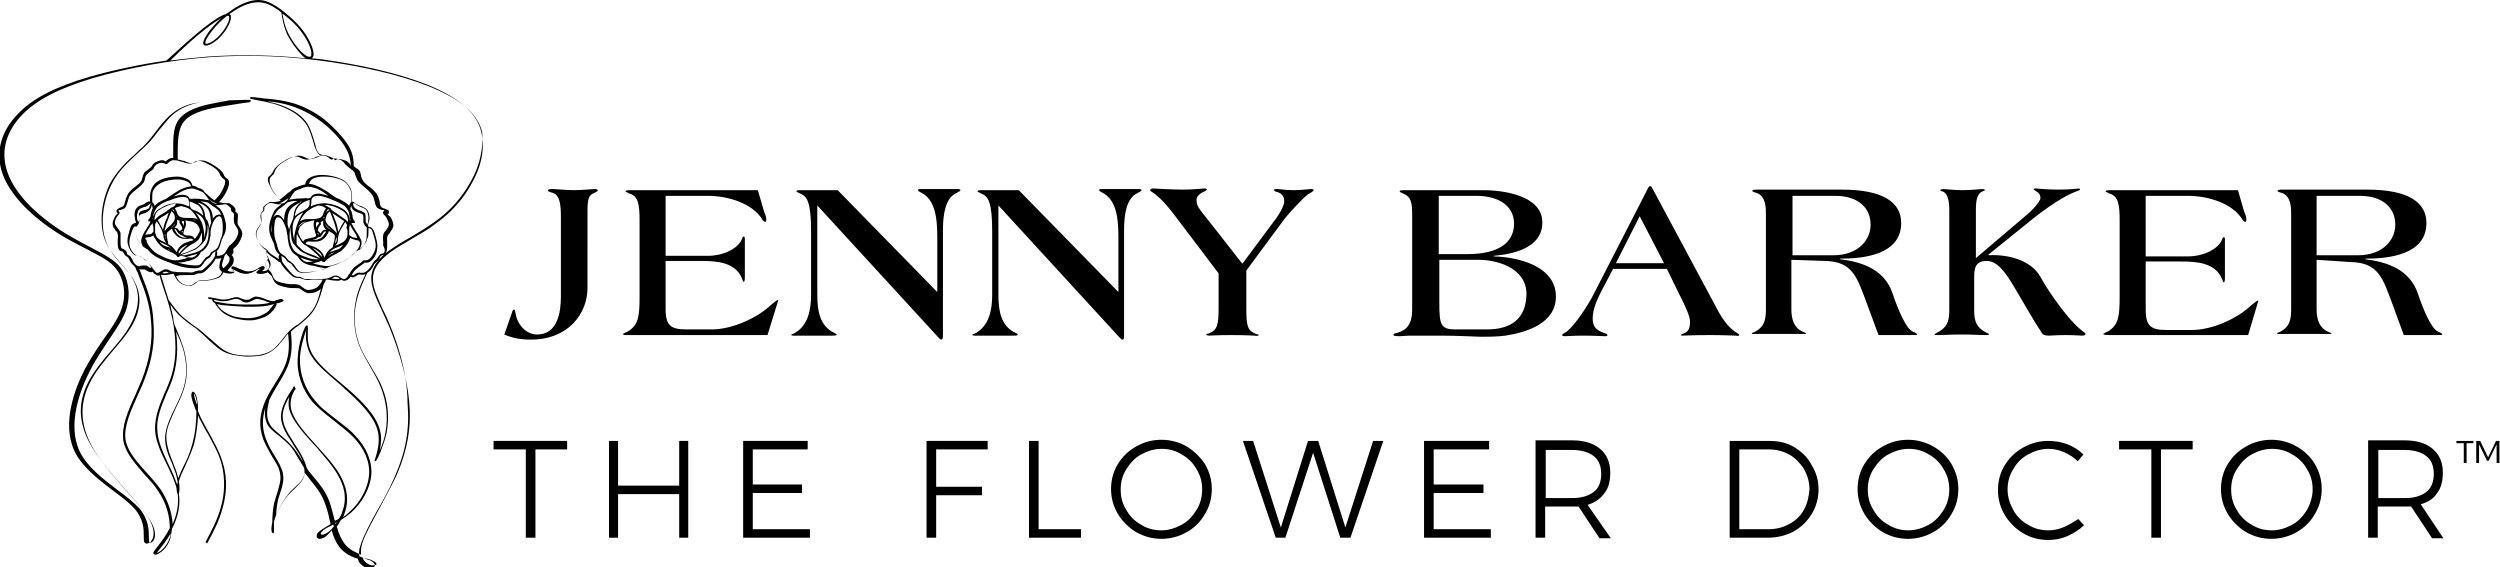 <?xml version="1.0" encoding="utf-8"?>
<!-- Generator: Adobe Illustrator 27.8.1, SVG Export Plug-In . SVG Version: 6.00 Build 0)  -->
<svg version="1.1" id="Layer_1" xmlns="http://www.w3.org/2000/svg" xmlns:xlink="http://www.w3.org/1999/xlink" x="0px" y="0px"
	 viewBox="0 0 441.7 100.2" style="enable-background:new 0 0 441.7 100.2;" xml:space="preserve">
<g>
	<g>
		<path d="M105.1,33.4c-0.5,0-2.4,0.2-3.7,0.2c-1.3,0-3.2-0.2-3.8-0.2c-0.4,0-0.8,0-0.8,0.3c0,0.1,0.3,0.2,0.6,0.3
			c1.4,0.3,1.7,1.7,1.7,4.3v14.1c0,2.8-0.6,6.7-4.2,6.7c-2,0-3.5-1.8-3.8-3.7C91,55,91,54.7,90.8,54.7c-0.2,0-0.3,0.3-0.4,0.7
			l-1.3,3.7c1.4,0.6,2.7,0.9,4.7,0.9c6.7,0,10-4.7,10-9.1V37.1c0-2.3,0.4-2.7,1.2-3c0.3-0.2,0.6-0.3,0.6-0.4
			C105.6,33.5,105.5,33.4,105.1,33.4z"/>
		<path d="M111.2,59.2h24.4l1.8-5.8c0-0.2,0.1-0.2,0.1-0.3c0-0.1,0-0.1-0.1-0.1c-0.1,0-0.6,0.4-1.1,0.8c-2.6,2.5-7.1,4.4-10.5,4.4
			h-4.5c-2.7,0-3.7-0.6-3.7-3.6v-8.5h6.2c2.8,0,6.1,0.2,7.3,3.1c0.1,0.3,0.2,0.6,0.3,0.6c0.1,0,0.2-0.2,0.2-0.8v-6.6
			c0-0.4,0-0.6-0.2-0.6s-0.2,0.1-0.3,0.4c-0.6,1.6-3.1,3-6.1,3h-7.4V34.6h7.4c3.8,0,8,1.4,9.7,4.2c0.1,0.2,0.3,0.4,0.5,0.4
			c0.1,0,0.2-0.2,0.2-0.3c0-0.5-0.2-1.1-0.4-1.5l-1.1-3.8h-22.6c-0.6,0-0.8,0.1-0.8,0.2c0,0.1,0.4,0.2,0.7,0.4
			c1.6,0.4,1.8,2.1,1.8,4.7v13.6c0,3.6-0.3,4.8-1.8,5.9c-0.3,0.2-1.1,0.5-1.1,0.6C110,59.2,110.3,59.2,111.2,59.2z"/>
		<path d="M147.4,58.8c-2.6-1.2-3-4-3-6.7V36.3l21.1,23c0.3,0.3,0.6,0.7,0.8,0.7h0.1c0.1,0,0.2-0.3,0.2-0.6V40.7
			c0-2.8,0.4-5.7,2.4-6.6c0.4-0.2,0.7-0.4,0.7-0.5s-0.2-0.2-0.4-0.2h-6.6c-0.3,0-0.5,0-0.5,0.2c0,0.1,0.1,0.2,0.3,0.3
			c2.7,1.2,3.1,4.4,3.1,8.1v9.6l-17.6-18h-6.7c-0.4,0-0.6,0.1-0.6,0.2c0,0.1,0.3,0.2,0.7,0.4c1.2,0.5,1.9,1.5,1.9,6.7v11.2
			c0,2.6-0.5,5.6-3.2,6.9c-0.2,0-0.3,0.1-0.3,0.2c0,0,0.1,0.1,0.4,0.1h6.7c0.7,0,0.9,0,0.9-0.2C147.9,59,147.6,59,147.4,58.8z"/>
		<path d="M179.4,58.8c-2.6-1.2-3-4-3-6.7V36.3l21.1,23c0.3,0.3,0.6,0.7,0.8,0.7h0.1c0.1,0,0.2-0.3,0.2-0.6V40.7
			c0-2.8,0.4-5.7,2.4-6.6c0.4-0.2,0.7-0.4,0.7-0.5s-0.2-0.2-0.4-0.2h-6.6c-0.3,0-0.5,0-0.5,0.2c0,0.1,0.1,0.2,0.3,0.3
			c2.7,1.2,3.1,4.4,3.1,8.1v9.6l-17.6-18h-6.7c-0.4,0-0.6,0.1-0.6,0.2c0,0.1,0.3,0.2,0.7,0.4c1.2,0.5,1.9,1.5,1.9,6.7v11.2
			c0,2.6-0.5,5.6-3.2,6.9c-0.2,0-0.3,0.1-0.3,0.2c0,0,0.1,0.1,0.4,0.1h6.7c0.7,0,0.9,0,0.9-0.2C179.9,59,179.7,59,179.4,58.8z"/>
		<path d="M222.4,59.2c0-0.1-0.2-0.1-0.5-0.2c-1.5-0.6-1.7-1.4-1.7-4.6v-6.6l6.8-9.2c0.8-1,3-3.4,4-4.2c0.6-0.4,1.1-0.6,1.1-0.8
			c0-0.2-0.3-0.2-0.5-0.2c-0.4,0-1.6,0.2-3,0.2c-1.6,0-2.5-0.2-2.9-0.2c-0.4,0-0.6,0-0.6,0.2s0.4,0.3,0.8,0.4c0.4,0.2,1,0.5,1,1.6
			c0,0.5-0.6,2-1.9,3.6l-5.5,7.4l-6.9-8.8c-0.7-0.9-1.2-1.4-1.2-2.5c0-0.7,0.8-1.2,1.2-1.4c0.4-0.1,0.6-0.3,0.6-0.4
			c0-0.2-0.3-0.2-0.5-0.2c-0.4,0-1.6,0.2-3.7,0.2c-2.2,0-5-0.2-5.2-0.2c-0.3,0-0.6,0.1-0.6,0.3c0,0.2,0.4,0.3,1,0.8
			c1,0.8,1.9,1.8,3,3.2l8.1,10.7v6c0,3.1-0.2,4-1.7,4.6c-0.3,0.1-0.5,0.1-0.5,0.2c0,0.1,0.3,0.2,0.5,0.2c0.3,0,1.4-0.1,4-0.1
			c2.6,0,3.7,0.1,4,0.1C222.1,59.4,222.4,59.3,222.4,59.2z"/>
		<path d="M274.9,52.4c0-5.4-6.7-7-11-7.1v-0.1c3.5-0.3,8.6-1.4,8.6-5.9c0-4.7-6.7-5.7-10.5-5.7h-13.8c-0.4,0-0.9,0-0.9,0.2
			c0,0.2,0.3,0.2,0.6,0.4c1.5,0.6,1.6,1.7,1.6,3.9v16.6c0,2.5-0.9,3.6-2.6,4.1c-0.4,0.1-0.7,0.1-0.7,0.4c0,0.1,0.2,0.2,1.1,0.2
			c0.6,0,1.1-0.1,1.9-0.1h5.3c3.5,0,6.3,0.2,7.2,0.2c1,0,2.7,0,4.3-0.2C269.8,58.7,274.9,57.1,274.9,52.4z M254.2,34.6h6.6
			c4.3,0,6.7,2,6.7,4.9c0,3.3-2.6,5.4-8.3,5.4h-5V34.6z M262.7,58.2h-5.6c-2.6,0-2.8-0.9-2.8-4.8v-7.5h6.9c3.1,0,8.5,1.3,8.5,6.1
			C269.6,56.4,266.9,58.2,262.7,58.2z"/>
		<path d="M307.3,59.2c0-0.2-0.5-0.4-0.9-0.7c-1.2-0.9-2-2.1-2.7-3.3l-11.8-22c-0.1-0.2-0.2-0.3-0.3-0.3h-0.1
			c-0.1,0-0.2,0.1-0.3,0.3l-9.8,19.1c-0.9,1.7-3,5-4.6,6.3c-0.3,0.2-0.8,0.4-0.8,0.6c0,0.1,0.1,0.2,0.5,0.2c0.5,0,1.5-0.1,3.1-0.1
			c2.2,0,3.6,0.1,3.9,0.1c0.3,0,0.5,0,0.5-0.2c0-0.1-0.1-0.2-0.4-0.3c-1.1-0.4-2.2-0.8-2.2-2.6c0-1.6,0.7-3.2,1.4-4.6l2.2-4.2h9.5
			l2.3,4.7c1,1.9,1.8,3.8,1.8,4.6c0,1-0.2,1.8-1.1,2.1c-0.3,0.1-0.5,0.2-0.5,0.3c0,0.1,0.2,0.1,0.4,0.1c0.2,0,1.6-0.1,4.8-0.1
			c2.3,0,4.2,0.1,4.5,0.1C307.1,59.4,307.3,59.3,307.3,59.2z M285.5,46.5l4.2-8.3l4.3,8.3H285.5z"/>
		<path d="M331.9,59.2h5.3c1.3,0,1.5,0,1.5-0.1c0-0.2-0.3-0.3-0.7-0.5c-1.2-0.4-2.7-4-3.6-6.7c-1.4-4.2-5.2-5.6-9.3-6.1v-0.1
			c4.2,0,10.8-0.7,10.8-6.3c0-3.6-3.1-5.9-10.5-5.9h-15c-0.6,0-0.8,0.1-0.8,0.2c0,0.2,0.4,0.3,0.8,0.4c1.6,0.6,1.6,2.6,1.6,3.8v16.8
			c0,2-0.4,3.1-1.9,3.9c-0.4,0.2-0.6,0.2-0.6,0.3c0,0.1,0.1,0.1,0.3,0.1h8.9c0.4,0,0.4,0,0.4-0.1c0-0.1-0.2-0.1-0.6-0.3
			c-1.4-0.6-2-2-2-3.9v-8.8l5.9,0.2c5,0.1,5.7,2.9,7.5,7.7L331.9,59.2z M316.7,45.1V34.6h7.5c4.2,0,6.3,2.2,6.3,5.1
			c0,2.7-2.2,5.4-6.6,5.4H316.7z"/>
		<path d="M367.7,58.3c-2.1-1.6-5.7-6.6-7.2-9.4c-1.7-3-5.9-4-9.1-3.8l-0.1-0.1l7.8-6.3c2.9-2.3,5.8-4.2,7.8-4.9
			c0.3-0.1,0.6-0.2,0.6-0.3c0-0.1-0.1-0.2-0.2-0.2c-0.2,0-1.2,0.2-3.7,0.2c-2,0-3.6-0.2-3.9-0.2c-0.2,0-0.4,0-0.4,0.2
			c0,0,0.3,0.2,0.6,0.4c0.2,0.1,0.6,0.4,0.6,1.1c0,0.7-1.9,2.6-2.7,3.2l-8.7,7.4v-8.5c0-2,0.3-2.9,1.2-3.3c0.2-0.1,0.4-0.1,0.4-0.2
			c0-0.1-0.2-0.2-0.5-0.2c-0.3,0-1.9,0.2-3.5,0.2c-1.4,0-3.1-0.2-3.3-0.2c-0.2,0-0.6,0.1-0.6,0.2c0,0.1,0.2,0.2,0.4,0.2
			c0.8,0.3,1.2,1.4,1.2,3.2v17.8c0,2-0.4,3.1-2.2,4c-0.2,0.1-0.4,0.2-0.4,0.3c0,0.1,0.2,0.1,0.6,0.1c1.4,0,1.9-0.1,4.2-0.1
			s2.8,0.1,4.2,0.1c0.4,0,0.6,0,0.6-0.1c0-0.1-0.1-0.2-0.4-0.3c-1.8-0.9-2.2-2-2.2-4v-5.8c0-1.6,0.2-2.9,2.2-2.9
			c1.7,0,3.1,1.6,4.8,4.5c1.7,2.8,3.2,5.6,5,8.3c0.2,0.3,0.7,0.4,1.2,0.4c0.4,0,1.4-0.1,3-0.1c1.4,0,2.7,0.1,2.9,0.1
			c0.3,0,0.5-0.1,0.5-0.2C368.7,58.9,368.1,58.7,367.7,58.3z"/>
		<path d="M398.9,53.5c0-0.2,0.1-0.2,0.1-0.3c0-0.1,0-0.1-0.1-0.1c-0.1,0-0.6,0.4-1.1,0.8c-2.6,2.5-7.1,4.4-10.5,4.4h-4.5
			c-2.7,0-3.7-0.6-3.7-3.6v-8.5h6.2c2.8,0,6.1,0.2,7.3,3.1c0.1,0.3,0.2,0.6,0.3,0.6c0.1,0,0.2-0.2,0.2-0.8v-6.6c0-0.4,0-0.6-0.2-0.6
			c-0.1,0-0.2,0.1-0.3,0.4c-0.6,1.6-3.1,3-6.1,3h-7.4V34.6h7.4c3.8,0,8,1.4,9.7,4.2c0.1,0.2,0.3,0.4,0.5,0.4c0.1,0,0.2-0.2,0.2-0.3
			c0-0.5-0.2-1.1-0.4-1.5l-1.1-3.8h-22.6c-0.6,0-0.8,0.1-0.8,0.2c0,0.1,0.4,0.2,0.7,0.4c1.6,0.4,1.8,2.1,1.8,4.7v13.6
			c0,3.6-0.3,4.8-1.8,5.9c-0.3,0.2-1.1,0.5-1.1,0.6c0,0.1,0.3,0.2,1.2,0.2h24.4L398.9,53.5z"/>
		<path d="M415.3,46.3c5,0.1,5.7,2.9,7.5,7.7l1.9,5.2h5.3c1.3,0,1.5,0,1.5-0.1c0-0.2-0.3-0.3-0.7-0.5c-1.2-0.4-2.7-4-3.6-6.7
			c-1.4-4.2-5.3-5.6-9.3-6.1v-0.1c4.2,0,10.8-0.7,10.8-6.3c0-3.6-3.1-5.9-10.5-5.9h-15c-0.6,0-0.8,0.1-0.8,0.2
			c0,0.2,0.4,0.3,0.8,0.4c1.6,0.6,1.6,2.6,1.6,3.8v16.8c0,2-0.4,3.1-1.9,3.9c-0.4,0.2-0.6,0.2-0.6,0.3c0,0.1,0.1,0.1,0.3,0.1h8.9
			c0.4,0,0.4,0,0.4-0.1c0-0.1-0.2-0.1-0.6-0.3c-1.4-0.6-2-2-2-3.9v-8.8L415.3,46.3z M409.4,34.6h7.5c4.2,0,6.3,2.2,6.3,5.1
			c0,2.7-2.2,5.4-6.6,5.4h-7.3V34.6z"/>
		<polygon points="87.2,79.4 92.9,79.4 92.9,95 94.6,95 94.6,79.4 100.2,79.4 100.2,77.9 87.2,77.9 		"/>
		<polygon points="120,85.8 109.2,85.8 109.2,77.9 107.6,77.9 107.6,95 109.2,95 109.2,87.3 120,87.3 120,95 121.6,95 121.6,77.9 
			120,77.9 		"/>
		<polygon points="133,87.1 141.7,87.1 141.7,85.6 133,85.6 133,79.4 142.7,79.4 142.7,77.9 131.3,77.9 131.3,95 143.1,95 
			143.1,93.5 133,93.5 		"/>
		<polygon points="163.7,95 165.4,95 165.4,87.5 173.5,87.5 173.5,86 165.4,86 165.4,79.4 174.5,79.4 174.5,77.9 163.7,77.9 		"/>
		<polygon points="183.5,77.9 181.8,77.9 181.8,95 191,95 191,93.5 183.5,93.5 		"/>
		<path d="M209.7,78.9c-1.4-0.8-2.9-1.2-4.5-1.2c-1.6,0-3.1,0.4-4.5,1.2c-1.4,0.8-2.4,1.8-3.2,3.1c-0.8,1.3-1.2,2.8-1.2,4.4
			c0,1.6,0.4,3,1.2,4.4c0.8,1.3,1.9,2.4,3.2,3.2c1.4,0.8,2.9,1.2,4.5,1.2c1.6,0,3.1-0.4,4.5-1.2c1.4-0.8,2.4-1.8,3.2-3.2
			c0.8-1.3,1.2-2.8,1.2-4.4c0-1.6-0.4-3-1.2-4.4C212.1,80.8,211,79.7,209.7,78.9z M211.4,90.1c-0.7,1.1-1.5,2-2.6,2.6
			c-1.1,0.6-2.3,1-3.6,1c-1.3,0-2.5-0.3-3.6-1c-1.1-0.6-2-1.5-2.6-2.6c-0.7-1.1-1-2.3-1-3.6c0-1.3,0.3-2.5,1-3.6
			c0.7-1.1,1.5-2,2.6-2.6c1.1-0.6,2.3-1,3.6-1c1.3,0,2.5,0.3,3.6,1c1.1,0.6,2,1.5,2.6,2.6c0.7,1.1,1,2.3,1,3.6
			C212.4,87.7,212.1,89,211.4,90.1z"/>
		<polygon points="237.7,93.2 232.9,77.9 231.1,77.9 226.3,93.2 221.4,77.9 219.6,77.9 225.4,95 227.1,95 232,80 236.8,95 238.6,95 
			244.4,77.9 242.6,77.9 		"/>
		<polygon points="253.3,87.1 262.1,87.1 262.1,85.6 253.3,85.6 253.3,79.4 263.1,79.4 263.1,77.9 251.6,77.9 251.6,95 263.4,95 
			263.4,93.5 253.3,93.5 		"/>
		<path d="M283.5,87.1c0.7-0.9,1-2.1,1-3.6c0-1.8-0.6-3.2-1.8-4.2c-1.2-1-2.8-1.5-5-1.5h-6.4V95h1.7v-5.5h4.7c0.3,0,0.7,0,1.2,0
			l3.7,5.6h2l-4.1-5.9C281.8,88.8,282.8,88.1,283.5,87.1z M277.8,88h-4.7v-8.5h4.7c1.6,0,2.9,0.4,3.8,1.1c0.9,0.7,1.3,1.8,1.3,3.1
			c0,1.4-0.4,2.5-1.3,3.2S279.4,88,277.8,88z"/>
		<path d="M317,79c-1.3-0.8-2.8-1.1-4.5-1.1h-6.9V95h6.8c1.6,0,3.2-0.4,4.5-1.1c1.4-0.8,2.4-1.8,3.2-3.1c0.8-1.3,1.2-2.8,1.2-4.3
			c0-1.6-0.4-3-1.2-4.3C319.4,80.8,318.3,79.8,317,79z M318.7,90.1c-0.6,1.1-1.5,1.9-2.6,2.5c-1.1,0.6-2.3,0.9-3.6,0.9h-5.2V79.4
			h5.2c1.3,0,2.5,0.3,3.6,0.9c1.1,0.6,1.9,1.5,2.6,2.5c0.6,1.1,1,2.3,1,3.6C319.6,87.8,319.3,89,318.7,90.1z"/>
		<path d="M341.6,78.9c-1.4-0.8-2.9-1.2-4.5-1.2c-1.6,0-3.1,0.4-4.5,1.2c-1.4,0.8-2.4,1.8-3.2,3.1c-0.8,1.3-1.2,2.8-1.2,4.4
			c0,1.6,0.4,3,1.2,4.4c0.8,1.3,1.9,2.4,3.2,3.2c1.4,0.8,2.9,1.2,4.5,1.2c1.6,0,3.1-0.4,4.5-1.2c1.4-0.8,2.4-1.8,3.2-3.2
			c0.8-1.3,1.2-2.8,1.2-4.4c0-1.6-0.4-3-1.2-4.4C344.1,80.8,343,79.7,341.6,78.9z M343.4,90.1c-0.7,1.1-1.5,2-2.6,2.6
			c-1.1,0.6-2.3,1-3.6,1c-1.3,0-2.5-0.3-3.6-1c-1.1-0.6-2-1.5-2.6-2.6c-0.7-1.1-1-2.3-1-3.6c0-1.3,0.3-2.5,1-3.6
			c0.7-1.1,1.5-2,2.6-2.6c1.1-0.6,2.3-1,3.6-1c1.3,0,2.5,0.3,3.6,1c1.1,0.6,2,1.5,2.6,2.6c0.7,1.1,1,2.3,1,3.6
			C344.4,87.7,344.1,89,343.4,90.1z"/>
		<path d="M364.7,93.1c-0.9,0.4-1.8,0.6-2.8,0.6c-1.3,0-2.5-0.3-3.6-1c-1.1-0.6-2-1.5-2.6-2.6c-0.6-1.1-1-2.3-1-3.6
			c0-1.3,0.3-2.5,1-3.6c0.6-1.1,1.5-2,2.6-2.6c1.1-0.6,2.3-1,3.6-1c1,0,1.9,0.2,2.8,0.6c0.9,0.4,1.7,0.9,2.4,1.6l1-1.2
			c-0.8-0.8-1.8-1.4-2.8-1.8c-1.1-0.4-2.2-0.6-3.4-0.6c-1.6,0-3.1,0.4-4.5,1.2c-1.4,0.8-2.4,1.8-3.2,3.1c-0.8,1.3-1.2,2.8-1.2,4.4
			c0,1.6,0.4,3,1.2,4.4c0.8,1.3,1.9,2.4,3.2,3.2c1.4,0.8,2.8,1.2,4.5,1.2c1.1,0,2.3-0.2,3.4-0.7c1.1-0.5,2.1-1.1,2.9-1.9l-1-1.1
			C366.4,92.2,365.6,92.7,364.7,93.1z"/>
		<polygon points="374.4,79.4 380.1,79.4 380.1,95 381.8,95 381.8,79.4 387.4,79.4 387.4,77.9 374.4,77.9 		"/>
		<path d="M405.8,78.9c-1.4-0.8-2.9-1.2-4.5-1.2c-1.6,0-3.1,0.4-4.5,1.2c-1.4,0.8-2.4,1.8-3.2,3.1c-0.8,1.3-1.2,2.8-1.2,4.4
			c0,1.6,0.4,3,1.2,4.4c0.8,1.3,1.9,2.4,3.2,3.2c1.4,0.8,2.9,1.2,4.5,1.2c1.6,0,3.1-0.4,4.5-1.2c1.4-0.8,2.4-1.8,3.2-3.2
			c0.8-1.3,1.2-2.8,1.2-4.4c0-1.6-0.4-3-1.2-4.4C408.3,80.8,407.2,79.7,405.8,78.9z M407.6,90.1c-0.7,1.1-1.5,2-2.6,2.6
			c-1.1,0.6-2.3,1-3.6,1c-1.3,0-2.5-0.3-3.6-1c-1.1-0.6-2-1.5-2.6-2.6c-0.7-1.1-1-2.3-1-3.6c0-1.3,0.3-2.5,1-3.6
			c0.7-1.1,1.5-2,2.6-2.6c1.1-0.6,2.3-1,3.6-1c1.3,0,2.5,0.3,3.6,1c1.1,0.6,2,1.5,2.6,2.6c0.7,1.1,1,2.3,1,3.6
			C408.6,87.7,408.2,89,407.6,90.1z"/>
		<path d="M427.7,89.1c1.3-0.4,2.3-1,2.9-2c0.7-0.9,1-2.1,1-3.6c0-1.8-0.6-3.2-1.8-4.2c-1.2-1-2.8-1.5-5-1.5h-6.4V95h1.7v-5.5h4.7
			c0.3,0,0.7,0,1.2,0l3.7,5.6h2L427.7,89.1z M424.9,88h-4.7v-8.5h4.7c1.6,0,2.9,0.4,3.8,1.1c0.9,0.7,1.3,1.8,1.3,3.1
			c0,1.4-0.4,2.5-1.3,3.2C427.8,87.6,426.6,88,424.9,88z"/>
		<path d="M77.2,15.7c-4.5-2.1-11.4-3.9-18.9-5c-1.1-0.2-2.2-0.3-3.2-0.4c0.1-0.1,0.3-0.3,0.3-0.6c0.1-0.9-0.7-2.7-1.8-4.2
			c-1.4-1.9-3.4-3.4-4.2-4C48.1,0.6,47,0,45.6,0c-1.3,0-2.9,0.6-4.4,1.6c-0.4,0.3-0.8,0.6-1.3,0.9c-0.8,0.2-2.1,1-4,2.5
			c-2,1.6-4.3,3.7-6.5,5.7c-4.8,0.7-9.5,1.7-13.7,2.9c-6.1,1.8-10.1,3.9-12.6,6.6c-2.8,2.9-3.8,6.3-2.9,9.7c0.8,3.1,3.5,6.5,7.3,9.4
			c2.7,2.1,5.6,3.6,8,4.8c0.5,0.3,1.1,0.6,1.5,0.8c2.3,1.2,3.4,2.1,4.2,3.7c0.6,1.2,1.3,3.7,0,6.7c-0.6,1.3-1.5,2.7-2.6,4.2
			c-1.1,1.6-2.4,3.5-3.6,5.7c-1.7,3.3-4.2,9.6-1.8,14.6c1.4,2.8,4.3,5,6.8,6.9c1.5,1.1,2.8,2.1,3.7,3.1c1.7,1.9,1.7,3.7,1.7,4.9
			c0,0.5,0,0.9,0.1,1.1c0.2,0.3,0.5,0.3,0.9,0.1c0.6-0.4,1.3-1.7,0-4.1c-0.9-1.5-2.6-3.5-4.4-5.5c-2-2.3-4.1-4.6-5.5-6.9
			c-2.6-4.1-2.9-7.9-1-11.7c1-2,2.6-4,4.2-5.8c1.2-1.4,2.3-2.7,3.1-4.1c1.8-3,2.1-5.9,0.7-8.4c-0.5-1-1.3-1.9-2.1-2.8
			c-1.1-1.3-2.3-2.6-2.9-4.3c-1-2.8-0.6-6.7,0.9-9.8c1.2-2.2,2.9-3.9,4.5-5.3c0.5-0.5,0.9-0.9,1.4-1.3c1-1,1.8-2.1,2.5-3
			c0.5-0.7,1-1.3,1.5-1.8c1.2-1.3,2.6-2.2,4.3-2.7c1.6-0.4,3.5-0.5,5.4-0.6l0.4,0c0.5,0,1,0,1.5-0.1c-0.9,0.1-1.9,0.3-2.9,0.5
			c-2.7,0.5-5.4,1.3-6.6,3.2c-0.8,1.3-0.8,3.1-0.8,5.1c0,0.4,0,0.9,0,1.4c-0.1,0-0.1,0-0.2,0c-0.3,0-0.6,0.2-0.9,0.4
			c0,0-0.1,0.1-0.1,0.1c0,0-0.1,0.1-0.1,0.1c0,0,0,0-0.1,0c-0.1-0.1-0.3-0.2-0.5-0.2c-0.4,0-0.9,0.2-1.3,0.4
			c-0.3,0.2-0.4,0.4-0.5,0.5c0,0.1-0.1,0.1-0.1,0.2c-0.2,0.2-0.4,0.4-0.7,0.6c0,0-0.1,0.1-0.1,0.1c-0.2,0.1-0.5,0.3-0.6,0.6
			c-0.1,0.2-0.2,0.4-0.2,0.6c-0.1,0.2-0.1,0.4-0.2,0.6c-0.2,0.4-0.5,0.6-1,1c-0.5,0.4-1.2,0.9-1.5,1.6c-0.2,0.4-0.3,0.7-0.4,1.1
			c-0.1,0.3-0.1,0.5-0.2,0.7c-0.2,0.2-0.5,0.3-0.7,0.4c-0.1,0-0.1,0-0.2,0.1c-0.2,0.1-0.3,0.2-0.4,0.3c0,0.1,0,0.2,0,0.3
			c0,0.1,0.1,0.1,0.1,0.2c0,0,0.1,0.1,0.1,0.1c0,0-0.1,0.1-0.2,0.2c-0.1,0.1-0.2,0.2-0.3,0.4c-0.2,0.4-0.4,0.8-0.4,1.2
			c0,0.4,0.1,0.7,0.4,1c0,0.1,0.1,0.1,0.1,0.2c0.2,0.2,0.4,0.4,0.4,0.7c0.1,0.3,0,0.6,0,1c0,0.2,0,0.4,0,0.6c0,0.6,0.1,1,0.3,1.2
			c0.1,0.1,0.3,0.2,0.4,0.2c0.1,0,0.2,0,0.2,0.1c0.1,0.1,0.1,0.2,0.2,0.3c0.1,0.1,0.1,0.2,0.2,0.3c0.1,0.1,0.2,0.2,0.3,0.2
			c0.1,0.1,0.2,0.1,0.3,0.3c0.1,0.1,0.2,0.3,0.2,0.4c0.1,0.2,0.3,0.5,0.5,0.7c0.2,0.2,0.3,0.3,0.5,0.5c0.1,0.3,0.2,0.6,0.4,0.9
			c0.1,0.2,0.2,0.5,0.3,0.8c0.9,2.2,1.9,4.9,2.1,8c0.3,3.3-0.3,6.7-1.6,10.1c-0.4,0.9-0.8,1.9-1.2,2.8c-1.3,2.8-2.5,5.6-2.1,8.1
			c0.4,2.2,2.1,4,3.7,5.9c0.9,1,1.8,1.9,2.4,2.9c1.6,2.3,2.1,4.7,2.1,6.6c-0.2,0.3-0.3,0.6-0.5,0.9c-0.6,1-1.2,1.8-1.7,2.4
			c-0.6,0.8-0.9,1.1-0.6,1.3c0.1,0,0.1,0.1,0.2,0.1c0.1,0,0.1,0,0.2,0c0.6-0.2,2-1.1,2.5-2.9c0.1-0.5,0.2-1,0.3-1.7
			c1.1-2.1,1.5-4.2,1.2-6.2c0.1-0.3,0.2-1.1,0-2.1c0-0.1,0.1-0.3,0.1-0.4c0.2-0.6,0.5-1.3,0.9-2.1c0.5-1.1,1.1-2.4,1.6-3.9
			c0.5-1.7,0.7-3.7,0.8-5.3c0.2,0.5,0.4,0.9,0.7,1.4c0.3,0.6,0.6,1.2,1,1.8c0.9,1.7,1.9,3.4,2.4,5.2c0.8,2.9,0.5,5.7,0,7.5
			c-0.6,2.4-1.7,4.4-2.8,6.5l0.3,0.2c1.1-2,2.2-4.1,2.8-6.5c0.5-1.8,0.9-4.7,0-7.6c-0.5-1.9-1.5-3.6-2.4-5.3c-0.3-0.6-0.7-1.2-1-1.8
			c-0.4-0.7-0.7-1.4-1-2.1c0-0.6,0-1.1-0.1-1.6c-0.1-1.2-0.5-1.9-0.8-1.9c-0.1,0-0.3,0.1-0.3,0.6c0,0.6,0.4,1.7,0.9,2.9
			c0,1.8-0.2,4-0.8,6c-0.4,1.5-1,2.8-1.6,3.9c-0.3,0.7-0.6,1.3-0.8,1.9c-0.1-0.4-0.2-0.7-0.3-1.1c-0.2-0.5-0.4-1.1-0.6-1.6
			c-0.6-1.5-1.3-3.2-1.2-5c0.1-1.5,1-3.2,1.7-4.8c0.4-0.9,0.9-1.8,1.2-2.7c0.8-2.1,0.9-4.3,0.4-6.7c-0.4-1.9-1.2-3.6-1.9-5.3
			c-0.1-0.4-0.2-0.8-0.2-1.3c-0.2-0.8-0.4-1.5-0.5-2.2c0.6,0.9,1.3,1.7,2.1,2.4c0.6,0.5,1.2,1,1.8,1.4c0.5,0.3,1,0.7,1.4,1.1
			c0.5,0.4,1,0.9,1.4,1.3c0.6,0.5,1.1,1,1.6,1.4c1,0.8,2,1.2,3.4,1.4c0.7,0.1,1.4,0.2,2,0.2c0.9,0,1.7-0.1,2.4-0.2
			c1.4-0.3,2.3-1.1,2.9-1.7c0.3-0.4,0.7-0.8,1-1.2c0.3-0.3,0.5-0.7,0.8-1c0.2,1.8,0.3,3.7-0.6,5.8c-0.4,1-1.1,2.1-1.8,3.2
			c-0.8,1.3-1.6,2.6-2,3.9c-0.8,2.2-0.7,4.5,0.4,6.7c0.4,0.8,0.8,1.5,1.2,2.2c0.7,1.1,1.3,2.1,1.4,3.1c0.2,1-0.2,2.1-0.5,3.2
			c-0.2,0.6-0.4,1.3-0.6,2c-0.2,1.1-0.3,2.4-0.3,3.3c-0.2,0.9-0.2,1.7,0,1.8l0.1,0.1l0.1,0c0.1,0,0.1-0.2,0.1-0.3c0-0.2,0-0.4,0-0.8
			c0-0.2,0-0.4,0-0.7c0-0.1,0-0.1,0-0.2c0.3-1.3,1.2-3.2,2.5-4.7c0.4-0.4,0.7-0.8,1.1-1.1c0.9-0.9,1.7-1.6,1.8-2.7
			c0-0.1,0-0.1,0-0.2c0,0,0,0,0.1,0.1c0.3,0.4,0.6,0.8,1,1.3c0.9,1.1,1.9,2.3,2.5,4c0.3,0.8,0.6,1.8,0.8,2.8
			c0.1,0.3,0.1,0.6,0.2,0.9c-0.2,0.1-0.3,0.2-0.5,0.3c-0.6,0.4-1.2,0.7-1.5,1c-0.5,0.4-0.5,0.8-0.4,1.1c0.1,0.1,0.3,0.2,0.5,0.2
			c0.2,0,0.4-0.1,0.7-0.2c0.4-0.2,0.9-0.7,1.4-1.3c0.3,1.2,0.8,2.2,1.4,3c0.9,1.1,2.1,1.7,3.2,2c0.1,0.3,0.2,0.5,0.3,0.7
			c0.6,0.8,1.5,1,1.7,1c0.1,0,0.2,0,0.2,0c0.4,0,0.7-0.2,0.8-0.4c0.1-0.3-0.2-0.7-0.8-1c-0.3-0.1-0.7-0.2-1.1-0.4
			c-0.3-0.1-0.5-0.2-0.8-0.3c-0.1-0.6-0.1-1.2,0.2-2c0.5-1.6,1.7-3.9,3-6.2c1.1-1.9,2.2-3.9,3-5.8c2-4.5,2.7-8.5,2.3-13.1
			C72,65.5,69.9,59.9,69,57.7c-0.5-1.2-0.9-2.2-1.4-3.1c-0.9-2.1-1.7-3.7-1.7-5.1c-0.1-1.8,0.9-3.4,3.3-5.1c1-0.7,2.2-1.4,3.4-2.1
			c1.5-0.9,3-1.7,4.4-2.8c2.8-2,4.9-4.4,6.4-7.2c1.8-3.2,2.3-6.4,1.6-9.1C84.3,20.3,81.7,17.8,77.2,15.7z M30,95
			c-0.6,1.8-1.9,2.6-2.3,2.7c0.1-0.2,0.4-0.5,0.6-0.8c0.5-0.6,1.1-1.4,1.7-2.4c0.1-0.1,0.1-0.2,0.2-0.3C30.1,94.5,30.1,94.8,30,95z
			 M34.3,69.7c0-0.1,0-0.2,0-0.2c0.1,0.1,0.3,0.6,0.5,1.6c0,0.2,0,0.4,0.1,0.6C34.5,70.8,34.3,70.1,34.3,69.7z M64.8,98.7
			c0.4,0.1,0.8,0.2,1.1,0.4c0.5,0.2,0.7,0.5,0.6,0.6c0,0.1-0.3,0.2-0.7,0.2c-0.2,0-1-0.2-1.5-0.9c-0.1-0.1-0.2-0.3-0.2-0.4
			C64.4,98.6,64.6,98.7,64.8,98.7z M53.3,5.7c1.2,1.6,1.8,3.2,1.7,3.9C55,9.8,55,10,54.8,10c-0.2,0.1-0.6,0-1.3-0.6
			c-0.9-0.8-2-2.3-2.6-3.6c-0.6-1.2-0.8-2.3-1-3.4C50.9,3.1,52.3,4.3,53.3,5.7z M40.1,2.8c0.2,0,0.3,0,0.3,0c0,0,0.1,0.1,0.1,0.2
			c0.1,0.6-0.6,2-1.5,3c-1.1,1.3-2.4,1.9-2.7,1.7c0,0,0,0,0-0.1c-0.1-0.3,0.3-1.1,1.2-2.2C38.2,4.5,39.1,3.6,40.1,2.8z M36.2,5.2
			c1.3-1,2.2-1.6,2.9-2c-0.7,0.6-1.3,1.3-1.9,2c-0.4,0.5-1.4,1.9-1.3,2.5c0,0.1,0.1,0.2,0.2,0.3c0.6,0.3,2.1-0.6,3.1-1.8
			c1-1.1,1.7-2.6,1.6-3.3c0-0.2-0.1-0.3-0.2-0.4c0,0-0.1,0-0.1,0c0.3-0.2,0.6-0.4,0.9-0.6c1.5-1,3-1.5,4.2-1.5
			c1.3,0,2.3,0.5,3.6,1.4c0.1,0.1,0.3,0.2,0.5,0.4l0,0c0.2,1.2,0.4,2.4,1,3.8c0.7,1.4,1.8,2.9,2.7,3.8c0.2,0.2,0.4,0.4,0.6,0.5
			c-5.9-0.6-11.6-0.7-17.3-0.3c-2.2,0.2-4.4,0.4-6.6,0.7C32.2,8.6,34.3,6.7,36.2,5.2z M23.8,46.6c-0.2-0.2-0.3-0.5-0.4-0.7
			c-0.1-0.2-0.2-0.3-0.3-0.5c-0.1-0.2-0.3-0.3-0.4-0.3c-0.1-0.1-0.2-0.1-0.2-0.2c-0.1-0.1-0.1-0.2-0.1-0.3c-0.1-0.2-0.1-0.3-0.3-0.4
			c-0.1-0.1-0.2-0.1-0.3-0.2c-0.1,0-0.2-0.1-0.3-0.1c-0.1-0.1-0.2-0.5-0.2-1c0-0.2,0-0.4,0-0.6c0-0.4,0-0.8,0-1.1
			c-0.1-0.4-0.3-0.6-0.5-0.9c0,0-0.1-0.1-0.1-0.1c-0.2-0.3-0.4-0.6-0.4-0.8c0-0.3,0.1-0.7,0.3-1c0.1-0.1,0.2-0.3,0.3-0.4
			c0.1-0.1,0.2-0.2,0.2-0.3c0.1-0.2-0.1-0.3-0.1-0.4c0,0,0-0.1-0.1-0.1c0,0,0.1-0.1,0.2-0.1c0.1,0,0.1,0,0.2,0
			c0.3-0.1,0.7-0.2,0.9-0.5c0.1-0.2,0.2-0.5,0.3-0.8c0.1-0.3,0.2-0.7,0.3-1c0.3-0.6,1-1.1,1.5-1.5c0.5-0.4,0.8-0.7,1.1-1.1
			c0.1-0.2,0.2-0.4,0.2-0.7c0.1-0.2,0.1-0.4,0.2-0.5c0.1-0.2,0.3-0.3,0.5-0.5c0,0,0.1-0.1,0.1-0.1c0.3-0.2,0.6-0.4,0.7-0.6
			c0.1-0.1,0.1-0.1,0.1-0.2c0.1-0.2,0.2-0.3,0.4-0.5c0.3-0.2,0.8-0.4,1.1-0.3c0.2,0,0.3,0.1,0.4,0.1c0.1,0,0.1,0.1,0.2,0.1
			c0.2,0,0.3-0.1,0.4-0.2c0,0,0.1-0.1,0.1-0.1c0.2-0.2,0.5-0.3,0.7-0.4c0.3,0,0.8,0,1.3,0.2c0.1,0,0.3,0.1,0.4,0.1
			c0.4,0.1,0.8,0.3,1.2,0.3c0,0,0,0,0,0c0.4,0,0.7-0.1,1-0.3c0.1-0.1,0.3-0.1,0.4-0.1c0.4-0.1,0.7-0.1,1.4,0.2
			c0.6,0.3,1.6,0.8,2.1,1.3c0.3,0.3,0.5,0.6,0.6,0.9c0,0.1,0.1,0.2,0.2,0.3c0.1,0.2,0.2,0.3,0.4,0.4c0.1,0.1,0.2,0.1,0.2,0.2
			c0.1,0.2,0.1,0.4,0,0.8c-0.1,0.4-0.4,1-0.7,1.5c-0.3,0.5-0.7,0.9-1.1,1.3c-0.3-0.2-0.6-0.4-0.8-0.6l-0.1-0.1
			c-0.3-0.3-0.6-0.5-0.8-0.7c-0.1-0.1-0.2-0.2-0.2-0.3c-0.3-0.3-0.6-0.4-0.9-0.5c-0.1,0-0.1,0-0.2-0.1c-0.1,0-0.2-0.1-0.2-0.1
			c-0.2-0.1-0.5-0.2-0.8-0.2l0.1,0c-0.1-0.3-0.2-0.7-0.6-1c-0.5-0.3-1.3-0.6-2.1-0.6c-1,0-2.2,0.2-3,0.6c-0.7,0.3-1.2,0.8-1.5,1.5
			c-0.2,0.5-0.3,0.9-0.3,1.4c0,0.1,0,0.3,0,0.5c0,0.1,0,0.2,0,0.4c-0.1,0-0.2,0-0.3,0c-0.1,0.1-0.3,0.1-0.4,0.2
			c-0.1,0.1-0.3,0.2-0.4,0.3c-0.1,0-0.2,0.1-0.3,0.1c-0.3,0.1-0.7,0.2-0.9,0.5c-0.4,0.4-0.5,1.1-0.4,1.6c0,0.2,0.1,0.4,0.1,0.6
			c0.1,0.2,0.1,0.3,0.1,0.5c-0.2,0-0.5,0.1-0.7,0.3c-0.2,0.3-0.4,0.8-0.5,1.4c-0.2,0.6-0.4,1.3-0.2,2.1c0.2,0.8,0.7,1.5,1.1,1.8
			c0.4,0.3,0.8,0.2,1,0.2c0,0.1,0.1,0.1,0.2,0.2c0.1,0.1,0.2,0.1,0.3,0.2c0.2,0.1,0.6,0.3,0.8,0.6c0.3,0.3,0.5,0.6,0.7,1
			c0,0,0,0.1,0.1,0.1c-0.1,0-0.2,0-0.3,0c-0.1,0-0.2-0.1-0.3-0.2c-0.2-0.1-0.3-0.2-0.5-0.2c-0.1,0-0.3,0-0.4,0c-0.1,0-0.2,0.1-0.4,0
			C24.6,47.2,24.2,47,23.8,46.6z M41.5,39.7c0.1,0.1,0.1,0.2,0.2,0.3c0.2,0.3,0.4,0.6,0.4,1c0,0.5-0.4,1.3-0.8,1.7
			c-0.2,0.2-0.3,0.3-0.5,0.5c-0.2,0.1-0.3,0.2-0.4,0.4c-0.1,0.1-0.2,0.3-0.3,0.5c-0.2,0.3-0.3,0.6-0.6,0.8c-0.3,0.2-0.7,0.3-1,0.3
			c0,0-0.1,0-0.1,0c0,0-0.1,0-0.1,0c0.1-0.3,0.1-0.7,0-0.8l-0.1,0c0.1-0.1,0.3-0.2,0.4-0.4c0.2-0.3,0.3-0.7,0.4-1
			c0-0.1,0.1-0.2,0.1-0.4c0-0.1,0.1-0.2,0.1-0.3c0.1-0.1,0.1-0.2,0.2-0.4c0.1-0.3,0.3-0.5,0.4-0.9c0.1-0.4,0.2-0.8,0.1-1.5
			c-0.1-0.7-0.4-1.7-0.8-2.3c-0.3-0.5-0.7-0.7-1-0.9c0,0-0.1,0-0.1,0c0.3,0,0.7-0.1,1-0.1l0,0c0.4-0.1,0.7-0.1,0.9-0.1
			c0.2,0,0.3,0.2,0.5,0.3l0.1,0.1c0,0,0.1,0.1,0.1,0.1c0.1,0.1,0.2,0.2,0.2,0.2c0,0,0,0.1,0,0.2c0,0.1,0,0.2,0.1,0.3
			c0,0.1,0.1,0.1,0.2,0.2c0.1,0.1,0.1,0.1,0.2,0.2c0.1,0.2,0,0.6,0,0.9C41.3,38.9,41.3,39.3,41.5,39.7z M40.3,45.2
			c0.1,0.1,0.1,0.1,0.2,0.2c0.1,0.2,0.1,0.7-0.1,1c-0.1,0.2-0.3,0.4-0.4,0.5c-0.2,0.2-0.3,0.3-0.5,0.5c0,0,0,0,0,0
			c0,0-0.1-0.1-0.1-0.1c-0.2-0.2-0.2-0.5-0.1-0.9c0.1-0.4,0.3-0.9,0.4-1.3c0,0,0.1,0,0.1-0.1c0.3-0.2,0.5-0.6,0.6-0.9
			c0,0,0-0.1,0-0.1c0,0,0,0.1,0,0.1c0,0.1-0.1,0.2-0.2,0.3c-0.1,0.1-0.2,0.2-0.2,0.4C40.2,45.1,40.3,45.2,40.3,45.2z M30,47.8
			c-0.2-0.1-0.3-0.2-0.5-0.2c-0.4-0.1-0.7,0.1-1,0.3c-0.1,0-0.1,0.1-0.2,0.1c-0.1,0.1-0.3,0.2-0.4,0.2c-0.1,0-0.3,0.1-0.6-0.4
			c-0.1-0.1-0.3-0.3-0.4-0.5c-0.2-0.3-0.5-0.7-0.8-1c-0.3-0.3-0.7-0.5-0.9-0.7c-0.1-0.1-0.2-0.1-0.2-0.1c-0.1,0-0.1-0.1-0.1-0.1
			c0,0-0.1-0.2-0.2-0.2c0,0-0.1,0-0.1,0c-0.2,0-0.4,0.1-0.7-0.2c-0.4-0.3-0.9-1-1-1.6c-0.1-0.7,0-1.3,0.2-1.9c0.2-0.6,0.3-1,0.5-1.3
			c0.1-0.2,0.3-0.2,0.5-0.2c0,0.2,0,0.3,0,0.5c0,0.5,0,1,0.1,1.4c0.1,0.6,0.5,1.1,1,1.6c0.4,0.3,0.7,0.5,0.9,0.6
			c0.3,0.3,0.5,0.6,0.8,0.8c0.6,0.5,1.4,0.8,2,1.1c0.4,0.1,0.7,0.3,1.1,0.4c0.6,0.3,1.3,0.5,2,0.7c0.7,0.2,1.7,0.3,2.3,0.3
			c0.1,0,0.1,0,0.2,0c0.5,0,0.8-0.1,1.1-0.4c0.1-0.1,0.2-0.3,0.4-0.5c0.1-0.2,0.2-0.4,0.4-0.5c0.1-0.2,0.3-0.3,0.5-0.4
			c0.1-0.1,0.3-0.2,0.3-0.3c0.1-0.1,0.1-0.2,0.2-0.3c0.1-0.1,0.1-0.2,0.2-0.3c0.1-0.1,0.2-0.1,0.3-0.2c0.1,0,0.1-0.1,0.2-0.1
			c0,0.1-0.1,0.3-0.1,0.7c0,0,0,0.1,0,0.1c-0.2,0.4-0.5,0.9-1.1,1.5c-0.5,0.5-0.9,0.8-1.1,1c-0.2,0.1-0.3,0.1-0.5,0.1
			c-0.1,0-0.2,0-0.3,0c-0.1,0-0.2,0.1-0.4,0.1c-0.2,0.1-0.3,0.1-0.5,0.2c-0.3,0.1-0.7,0-1.1,0c-0.1,0-0.2,0-0.3,0l-0.2,0
			c-0.6,0-1.2,0-1.7-0.1C30.4,48,30.2,47.9,30,47.8z M30,48.2c-0.3,0-0.7,0.1-0.9,0.1c-0.2,0-0.3,0-0.4-0.1c0.3-0.2,0.5-0.2,0.7-0.2
			c0.1,0,0.3,0.1,0.4,0.2C29.9,48.1,29.9,48.2,30,48.2z M34.2,44.7c-0.7,0.2-1.2,0.3-1.5,0.4c-0.3,0-0.5,0-0.7,0
			c0.2-0.1,0.4-0.2,0.7-0.3c0.1,0,0.2-0.1,0.3-0.1c0.5-0.2,1-0.4,1.5-0.6c0.4-0.2,0.8-0.6,1.2-1c0.2-0.2,0.3-0.4,0.4-0.5
			c0.2-0.1,0.4-0.9,0.4-1c0.2-0.6,0.2-1.3,0.2-1.9c0.2,0.6,0.2,1.4,0.1,2.2c-0.1,0.8-0.4,1.4-0.8,1.8C35.5,44.3,34.7,44.6,34.2,44.7
			z M34.9,44.8c-0.1,0.2-0.3,0.4-0.5,0.5c-0.1,0.1-0.3,0.1-0.4,0.2c0,0-0.1,0-0.1,0c-0.3,0-0.6,0-0.9-0.1c0,0-0.1,0-0.1,0
			c0.3-0.1,0.8-0.2,1.4-0.4C34.5,45,34.7,44.9,34.9,44.8z M27.4,39.6C27.4,39.6,27.3,39.6,27.4,39.6c0.1-0.2,0.2-0.3,0.3-0.5
			c0.3,0.5,0.7,1.1,0.9,1.6c0.1,0.3,0.2,0.7,0.3,1c0,0.1,0,0.2,0,0.3c0.1,0.3,0.2,0.6,0.4,0.8l0,0.1c-0.1,0-0.1-0.1-0.2-0.1
			c-0.1,0-0.2-0.1-0.2-0.1c-0.5-0.2-0.8-0.4-1.1-0.7c-0.2-0.2-0.3-0.6-0.4-0.9c0-0.2,0-0.3,0-0.5c0-0.2,0-0.3,0-0.5
			C27.4,39.9,27.4,39.8,27.4,39.6z M31.3,39.4c0-0.2,0-0.4,0-0.6c0,0,0,0,0,0c0.1,0.1,0.2,0.1,0.4,0.2c0,0,0.1,0,0.1,0
			c-0.1,0.1-0.1,0.2-0.1,0.3c0,0.1,0.1,0.2,0.2,0.4c0.1,0.1,0.1,0.2,0.2,0.3c0.1,0.2,0.1,0.4,0.1,0.5c0,0.1-0.1,0.1-0.2,0.1
			c-0.1,0.1-0.2,0.2-0.2,0.3c0,0,0-0.1-0.1-0.1c-0.1-0.1-0.2-0.3-0.3-0.4c-0.2-0.1-0.3-0.1-0.5-0.2c0,0-0.1,0-0.1,0c0,0,0,0,0,0
			C31.1,40,31.3,39.7,31.3,39.4z M31.2,38.2C31.2,38.2,31.2,38.2,31.2,38.2c0.2,0.2,0.4,0.3,0.6,0.4c0,0,0,0,0,0
			c-0.1,0-0.2-0.1-0.3-0.2c-0.1-0.1-0.2-0.1-0.3-0.1C31.2,38.3,31.2,38.3,31.2,38.2z M32.7,39C32.7,39,32.7,39,32.7,39
			c0.1-0.1,0.2,0,0.4,0c0.3,0.1,0.7,0.1,1,0.2c0.5,0.2,0.8,0.5,0.9,0.7c0.2,0.3,0.3,0.6,0.3,0.7c0,0.2,0,0.3-0.2,0.6
			c-0.2,0.4-0.4,0.7-0.7,1c-0.1-0.1-0.2-0.3-0.3-0.4c-0.2-0.1-0.5-0.2-0.8-0.2c-0.1,0-0.2,0-0.3,0c-0.5-0.1-0.6-0.2-0.6-0.3
			c0-0.1,0-0.3,0.1-0.5c0-0.1,0.1-0.3,0.1-0.4C32.8,40.2,33,39.4,32.7,39z M35.3,39.6c0,0.1,0.1,0.2,0.1,0.2c0,0,0,0,0-0.1
			c-0.2-0.3-0.5-0.6-1.1-0.8c-0.1,0-0.1,0-0.2-0.1c0.1,0,0.2,0,0.3,0.1C34.8,39.1,35,39.3,35.3,39.6z M34.6,37.6
			c0.4,0.2,0.7,0.4,1,0.7c0.4,0.4,0.6,0.9,0.7,1.5c0.1,0.5,0,1.2-0.1,1.8c0,0.1-0.1,0.3-0.1,0.4c0-0.2,0-0.4,0-0.6
			c-0.1-0.7-0.2-1.5-0.5-2.2C35.3,38.7,35,38.1,34.6,37.6z M32.2,41.6C32.2,41.5,32.2,41.5,32.2,41.6c0.2,0.2,0.6,0.3,0.8,0.4
			c0,0,0,0-0.1,0c-0.3,0-0.7,0-1-0.2c-0.3-0.2-0.7-0.5-0.8-0.8c-0.1-0.2-0.2-0.3-0.3-0.5c0,0,0,0,0,0c0,0,0.1,0,0.1,0
			c0.1,0,0.2,0,0.2,0.1c0.1,0.1,0.1,0.2,0.2,0.3c0.1,0.1,0.1,0.2,0.2,0.3C31.7,41.3,31.9,41.6,32.2,41.6z M32.1,40.9
			c0,0,0.1-0.1,0.1-0.1c0,0,0,0,0.1,0c0,0.1-0.1,0.2-0.1,0.3C32.1,41.1,32.1,41,32.1,40.9z M32.5,40c0-0.1-0.1-0.2-0.1-0.3
			c-0.1-0.1-0.1-0.2-0.2-0.3c-0.1-0.1-0.1-0.2-0.1-0.2c0,0,0.1-0.1,0.2-0.2c0.1,0,0.2,0.1,0.2,0.1C32.5,39.3,32.5,39.6,32.5,40z
			 M30.5,40.1c-0.1,0.1-0.3,0.2-0.4,0.3c0,0,0.1-0.1,0.1-0.1c0.2-0.2,0.4-0.3,0.5-0.5c0.1-0.1,0.2-0.3,0.3-0.4
			C30.9,39.7,30.7,39.9,30.5,40.1z M30.4,39.5c-0.1,0.2-0.3,0.3-0.5,0.5c-0.3,0.2-0.5,0.5-0.7,0.7c0,0,0,0.1-0.1,0.1
			c0-0.2,0-0.3,0.1-0.5c0.1-0.5,0.3-1.1,0.6-1.8c0.2-0.5,0.3-0.8,0.5-1.2c0,0,0,0,0,0c0.1,0.1,0.2,0.2,0.3,0.3
			c0.2,0.2,0.3,0.6,0.3,0.9C30.9,38.9,30.7,39.2,30.4,39.5z M29.3,42.3c0-0.1-0.1-0.1-0.1-0.2c0-0.1,0-0.3-0.1-0.5
			c0-0.1,0-0.2,0.1-0.2c0,0.1,0,0.3,0,0.4C29.2,42,29.3,42.2,29.3,42.3z M28.9,40.2c0,0.1-0.1,0.3-0.1,0.4c0,0,0,0,0,0
			c-0.2-0.5-0.6-1.1-0.9-1.7c0,0,0.1-0.1,0.1-0.1c0.3-0.3,0.8-0.6,1.2-0.8c0.1-0.1,0.2-0.1,0.3-0.2c0.1-0.1,0.2-0.2,0.3-0.2
			c-0.1,0.3-0.2,0.5-0.3,0.9C29.2,39,29,39.7,28.9,40.2z M30.5,37.1c0,0-0.1-0.1-0.1-0.1c0,0,0.1,0,0.1,0c0.1,0,0.2,0.1,0.3,0.3
			c0,0,0,0.1,0,0.1C30.7,37.3,30.6,37.2,30.5,37.1z M30.5,36.6c-0.1,0-0.3,0.1-0.4,0.2c0,0-0.1,0.1-0.1,0.1
			c-0.2,0.1-0.4,0.3-0.7,0.5c-0.1,0.1-0.2,0.1-0.3,0.2c-0.4,0.2-0.9,0.5-1.2,0.8c-0.2,0.2-0.4,0.4-0.5,0.5c0,0,0,0,0-0.1
			c0-0.4,0.1-0.8,0.3-1.2c0.2-0.3,0.5-0.5,1-0.8c0.6-0.3,1.2-0.6,1.7-0.7c0.2,0,0.4-0.1,0.7-0.1c0,0,0.1,0,0.1,0
			C30.9,36.4,30.7,36.5,30.5,36.6z M28.6,42.9c0.1,0,0.2,0.1,0.2,0.1c0.4,0.2,0.9,0.4,1.2,0.7c0.1,0.1,0.2,0.1,0.2,0.2
			c0,0-0.1,0-0.1-0.1c-0.2-0.1-0.4-0.2-0.6-0.2c-0.2-0.1-0.5-0.2-0.7-0.3c-0.3-0.2-0.5-0.4-0.6-0.6C28.4,42.8,28.5,42.9,28.6,42.9z
			 M29.5,44c0.2,0.1,0.4,0.1,0.5,0.2c0.2,0.1,0.3,0.2,0.4,0.3c0,0-0.1,0-0.1-0.1c-0.1-0.1-0.3-0.2-0.5-0.2
			C29.7,44.1,29.6,44,29.5,44C29.5,44,29.5,44,29.5,44z M30.3,43.5c-0.2-0.1-0.4-0.3-0.6-0.4c0,0,0-0.1,0-0.2c0-0.1,0-0.2-0.1-0.4
			c0-0.2-0.1-0.5-0.1-0.7c-0.1-0.4,0-0.6,0.1-0.8c0.1-0.1,0.3-0.2,0.5-0.4c0.1-0.1,0.2-0.1,0.3-0.2c0,0.2,0.2,0.5,0.3,0.7
			c0.3,0.4,0.6,0.7,1,0.9c0.4,0.2,0.8,0.2,1.2,0.2c0.1,0,0.2,0,0.3,0c0.3,0,0.6-0.1,0.7,0c0.1,0,0.2,0.2,0.3,0.2
			c-0.1,0-0.2,0.1-0.2,0.1c0,0,0,0,0,0c-0.5,0.1-1,0.3-1.5,0.5c-0.5,0.3-0.9,0.7-1.1,1.1c-0.1,0.2-0.2,0.4-0.2,0.5
			c0-0.1-0.1-0.1-0.1-0.2C30.9,44.2,30.7,43.8,30.3,43.5z M31.6,44.4c0.2-0.3,0.5-0.7,1-0.9c0.1-0.1,0.3-0.2,0.5-0.2
			c-0.5,0.4-1.1,1-1.4,1.4c0,0-0.1,0.1-0.1,0.1C31.5,44.7,31.6,44.5,31.6,44.4z M33.5,43.4c0.3-0.2,0.5-0.3,0.7-0.4
			c0.2-0.1,0.4-0.3,0.6-0.4c0.3-0.2,0.5-0.6,0.7-1.1c0.1-0.2,0.1-0.3,0.2-0.4c0,0.1,0,0.2,0,0.4c0,0.3,0,0.6,0,0.8
			c0,0.2,0,0.3,0,0.4c-0.1,0.1-0.1,0.2-0.3,0.4c-0.3,0.4-0.7,0.7-1.1,0.9c-0.4,0.2-0.9,0.4-1.4,0.6c-0.1,0-0.2,0.1-0.3,0.1
			c-0.3,0.1-0.6,0.2-0.8,0.3C32.2,44.4,32.9,43.8,33.5,43.4z M36.5,38.8c-0.1-0.1-0.2-0.3-0.2-0.4c-0.1-0.2-0.1-0.3-0.1-0.5
			c0-0.2-0.1-0.5-0.2-0.8c-0.2-0.5-0.6-1-1.1-1.3c0.1,0,0.3,0.1,0.4,0.1c0.8,0.3,1.4,0.8,1.6,1.3c0.3,0.6,0.3,1.4,0.4,2.2
			c-0.2,0.4-0.2,0.7-0.3,0.9c0-0.2-0.1-0.3-0.1-0.5C36.8,39.3,36.7,39,36.5,38.8z M35.7,37.2c0.1,0.2,0.1,0.5,0.2,0.7
			c0,0.1,0,0.1,0,0.2c0,0,0,0,0,0c-0.4-0.4-0.9-0.7-1.4-0.9l-0.1,0c-0.4-0.2-0.7-0.3-0.8-0.7c0-0.1-0.1-0.3-0.1-0.5
			c0-0.1,0-0.3,0-0.4c0.4,0.1,0.8,0.3,1.2,0.5C35.1,36.2,35.5,36.7,35.7,37.2z M34,37.4c0.4,0.4,0.7,1,1,1.4
			c-0.1-0.1-0.3-0.2-0.5-0.2c-0.4-0.1-0.8-0.1-1.2-0.1c-0.2,0-0.3,0-0.5,0c-0.5,0-0.7-0.1-1-0.2c-0.1-0.1-0.3-0.2-0.3-0.3
			c-0.2-0.2-0.2-0.4-0.3-0.6c0-0.1,0-0.2-0.1-0.2C31,37,31,36.9,30.9,36.8c0.1-0.1,0.3-0.2,0.4-0.2c0.2-0.1,0.5-0.1,0.7-0.2
			c0.1,0,0.2,0,0.3,0.1C33,36.6,33.6,36.9,34,37.4z M32.4,36.1c-0.7-0.2-1.5-0.2-2.1-0.1c-0.6,0.1-1.2,0.3-1.8,0.7
			c-0.4,0.2-0.9,0.5-1.1,0.9c-0.2,0.3-0.3,0.7-0.4,1.1c0,0-0.1,0-0.1,0c0,0,0,0,0,0c0,0,0.1-0.1,0.1-0.1c0.1-0.1,0.1-0.3,0.1-0.4
			c0-0.1,0-0.3,0.1-0.5c0.1-0.3,0.3-0.9,0.8-1.3c0.5-0.4,1.2-0.8,2-1c0.7-0.3,1.6-0.6,2.2-0.6c0.6,0,1,0.1,1.1,0.5
			c0.1,0.2,0.1,0.5,0.1,0.7c0,0.2,0,0.4,0.1,0.5C33,36.3,32.7,36.2,32.4,36.1z M27,39.4c0,0.1,0,0.2,0,0.2c0,0.2,0,0.3,0.1,0.4
			c0,0.1,0,0.3,0,0.4c0,0.2,0,0.3,0,0.5c0,0,0,0,0,0.1c-0.1,0-0.1,0.1-0.2,0.1c0,0.1-0.1,0.2-0.2,0.2c-0.1,0.1-0.3,0.1-0.5,0.1
			c-0.2,0-0.4,0.1-0.5,0.1c0,0,0-0.1,0-0.1c0.2-0.4,0.4-0.8,0.7-1.2c0.1-0.2,0.2-0.3,0.3-0.5C26.8,39.7,26.9,39.6,27,39.4z M25.8,42
			c0.1-0.1,0.3-0.1,0.5-0.1c0.2,0,0.4-0.1,0.6-0.2c0.1,0,0.2-0.1,0.2-0.2c0,0.2,0.1,0.4,0.3,0.6c0.2,0.5,0.7,1.1,1.3,1.6
			c0.4,0.3,0.8,0.5,1.2,0.7c0.2,0.1,0.3,0.2,0.5,0.2c0.2,0.1,0.4,0.3,0.6,0.4c0.1,0.1,0.2,0.1,0.2,0.2c0.1,0.1,0.1,0.2,0.2,0.2
			c0,0,0.1,0,0.2,0c0.1,0,0.1-0.1,0.2-0.2c0,0,0.1,0,0.2,0c0.1,0,0.3,0.1,0.5,0.1c0.2,0.1,0.5,0.2,0.7,0.2c0,0,0,0,0,0
			c-0.2,0.1-0.3,0.1-0.5,0.2c-0.4,0.1-1.1,0.3-1.7,0.3c-0.6,0-1.1-0.2-1.7-0.4c-0.6-0.3-1.3-0.6-1.9-1c-0.6-0.5-1.2-1.2-1.4-1.7
			c0,0,0,0,0,0c-0.1-0.2-0.1-0.3-0.1-0.5C25.5,42.2,25.7,42.1,25.8,42z M32.5,46.3c0.1,0,0.2-0.1,0.3-0.1c0.7-0.1,1.3-0.3,1.8-0.6
			c0.5-0.3,0.7-0.7,0.9-1.1c0.3-0.1,0.5-0.3,0.7-0.5c0.5-0.5,0.8-1.1,0.9-2c0.1-0.2,0.1-0.4,0.1-0.6c0-0.1,0-0.1,0-0.2
			c0-0.2,0-0.5,0.1-0.9c0.1-0.3,0.3-1.2,0.8-1.7c0.2-0.3,0.5-0.4,0.7-0.4c0.1,0,0.2,0.1,0.3,0.3c0.3,0.6,0.3,1.9,0.2,2.7
			c-0.1,0.6-0.2,0.8-0.3,1c0,0.1-0.1,0.2-0.1,0.3c0,0.1-0.1,0.2-0.1,0.4c-0.1,0.3-0.2,0.6-0.4,0.9c-0.2,0.2-0.4,0.4-0.7,0.5
			c-0.1,0.1-0.2,0.2-0.3,0.2c-0.2,0.1-0.2,0.3-0.3,0.4c0,0.1-0.1,0.2-0.1,0.2c-0.1,0.1-0.2,0.1-0.3,0.2c-0.2,0.1-0.4,0.2-0.5,0.4
			c-0.2,0.2-0.3,0.4-0.4,0.5c-0.1,0.2-0.2,0.3-0.3,0.4c-0.2,0.2-0.4,0.3-1,0.3c-0.5,0-1.4-0.1-2.3-0.3c-0.4-0.1-0.7-0.2-1-0.3
			C31.7,46.5,32.2,46.3,32.5,46.3z M38.8,37.9c-0.3,0-0.7,0.1-1,0.5c-0.1,0.1-0.2,0.2-0.2,0.3c0-0.6-0.1-1.2-0.4-1.7
			c-0.4-0.7-1.2-1.2-1.8-1.4c0,0,0,0,0,0c0.1,0,0.2,0,0.3,0c0.6,0.1,1,0.1,1.2,0.3c0.1,0.1,0.3,0.2,0.4,0.3c0.1,0.1,0.3,0.2,0.4,0.3
			c0.1,0,0.1,0.1,0.2,0.1c0.3,0.2,0.6,0.4,0.9,0.8c0.1,0.2,0.3,0.5,0.4,0.8C39.2,38,39,37.9,38.8,37.9z M35.8,35.2
			c-0.5-0.1-1.6-0.1-1.7-0.1l-0.1,0l0,0.1c-0.2-0.1-0.3-0.1-0.5-0.1c0,0,0,0,0,0c-0.2-0.5-0.7-0.7-1.4-0.7c-0.4,0-0.9,0.2-1.4,0.3
			c0.1-0.1,0.2-0.1,0.3-0.2c0.6-0.4,1.1-0.7,1.6-0.9c0.5-0.2,1-0.3,1.3-0.3c0.3,0,0.5,0.1,0.8,0.2c0.1,0,0.2,0.1,0.3,0.1
			c0.1,0,0.1,0,0.2,0.1c0.3,0.1,0.6,0.2,0.8,0.4c0.2,0.2,0.5,0.6,0.7,0.9c0.1,0.1,0.1,0.2,0.2,0.3c0,0,0.1,0.1,0.1,0.1
			C36.5,35.3,36.2,35.3,35.8,35.2z M32.3,33.3c-0.5,0.2-1,0.5-1.6,0.9c-0.5,0.3-0.9,0.6-1.3,0.9c-0.7,0.3-1.4,0.6-1.8,1
			c-0.1,0.1-0.2,0.2-0.3,0.3c0-0.2-0.1-0.3-0.2-0.5c-0.1-0.1-0.1-0.1-0.2-0.2c0-0.2,0-0.3,0-0.5c0-0.2,0-0.3,0-0.4
			c0-0.4,0-0.8,0.2-1.2c0.3-0.6,0.8-1,1.4-1.3c0.7-0.4,1.9-0.6,2.9-0.6c1.1,0,1.7,0.4,1.9,0.5c0.3,0.2,0.4,0.5,0.5,0.7
			C33.3,33,32.8,33.1,32.3,33.3z M26.8,36.3c0,0,0-0.1,0-0.1c0.1,0.1,0.1,0.4,0.2,0.6c-0.2,0.3-0.2,0.6-0.3,0.8
			c0,0.2-0.1,0.4-0.1,0.5c0,0.1,0,0.2-0.1,0.3c0,0.1-0.1,0.2-0.2,0.3c-0.1,0.1-0.1,0.2-0.1,0.3l0,0.1l0.1,0c0.1,0,0.1,0,0.2,0
			c0,0,0.1,0,0.1,0c0,0.1-0.1,0.3-0.4,0.8c-0.1,0.1-0.2,0.3-0.3,0.5c-0.3,0.4-0.5,0.8-0.7,1.2c-0.2,0.5-0.4,1-0.1,1.6
			c0,0.1,0,0.1,0.1,0.2l0,0c0,0.1,0.1,0.1,0.1,0.2c-0.1,0-0.1-0.1-0.2-0.2c-0.3-0.3-0.8-0.8-0.9-1.4c-0.1-0.4-0.1-0.9-0.1-1.3
			c0-0.2,0-0.4,0-0.6c0.2-0.3,0.5-0.6,0.5-1c0-0.2,0-0.3,0-0.5c0-0.3,0-0.5,0.1-0.6c0.1-0.1,0.4-0.2,0.7-0.3c0.2,0,0.3-0.1,0.5-0.2
			C26.5,37.2,26.7,36.8,26.8,36.3z M26.5,36.3c-0.1,0.4-0.2,0.6-0.6,0.7c-0.1,0.1-0.3,0.1-0.4,0.1c-0.3,0.1-0.7,0.2-0.8,0.4
			c-0.2,0.2-0.2,0.5-0.1,0.8c0,0.1,0,0.3,0,0.4c0,0.2-0.1,0.4-0.2,0.6c0-0.1-0.1-0.3-0.1-0.4c-0.1-0.2-0.1-0.4-0.1-0.6
			c0-0.4,0.1-1,0.4-1.3c0.2-0.2,0.5-0.3,0.8-0.4c0.1,0,0.3-0.1,0.4-0.1c0.2-0.1,0.3-0.2,0.5-0.3c0.1-0.1,0.2-0.2,0.3-0.2
			c0.1,0,0.1,0,0.2,0C26.5,36.1,26.5,36.2,26.5,36.3z M32.4,48.6l0.2,0c0.1,0,0.2,0,0.3,0c0.5,0,0.9,0,1.2,0c0.2,0,0.4-0.1,0.6-0.2
			c0.1,0,0.2-0.1,0.3-0.1c0.1,0,0.1,0,0.2,0c0.2,0,0.4,0,0.6-0.1c0.3-0.1,0.7-0.5,1.2-1c0.6-0.6,0.9-1.1,1.1-1.5c0,0,0.1,0,0.1,0
			c0,0,0.1,0,0.1,0c0,0,0.1,0,0.1,0c0.2,0,0.4,0,0.7-0.1c-0.1,0.4-0.3,0.7-0.3,1.1c-0.1,0.3-0.1,0.8,0.2,1.1
			c0.1,0.1,0.1,0.1,0.2,0.2c0,0,0,0,0,0.1c-0.1,0.3-0.2,0.6-0.6,0.8c-0.5,0.3-1.4,0.5-2.1,0.6c-0.2,0-0.4,0-0.6,0
			c-0.4,0-0.7,0-1,0.2c-0.2,0.1-0.3,0.2-0.5,0.3c-0.2,0.2-0.5,0.4-0.8,0.4c-0.5,0.1-1.2-0.1-1.7-0.5c-0.4-0.3-0.6-0.7-0.8-1.1
			C31.7,48.6,32.1,48.6,32.4,48.6z M39.6,39.4c0,0.1,0,0.2,0,0.2c0.1,0.4,0,0.7,0,0.9C39.7,40.1,39.7,39.7,39.6,39.4z M37.8,35.9
			c-0.3-0.1-0.6-0.4-0.9-0.8c0,0,0-0.1-0.1-0.1l0.1,0.1c0.3,0.3,0.6,0.6,1,0.7c0.2,0.1,0.3,0.1,0.5,0.2C38.3,36,38,36,37.8,35.9z
			 M32.6,62.7c0.5,2.3,0.4,4.4-0.4,6.5c-0.3,0.9-0.8,1.8-1.2,2.7c-0.8,1.6-1.6,3.3-1.8,4.9c-0.2,1.8,0.5,3.6,1.2,5.1
			c0.2,0.6,0.4,1.1,0.6,1.6c0.2,0.6,0.3,1.2,0.4,1.7c0,0.1-0.1,0.3-0.1,0.4c-0.4-1.1-0.9-2.3-1.5-3.5c-0.9-2-1.9-4-2-6
			c-0.2-2.2,0.7-4.3,1.6-6.5c0.5-1.1,1-2.3,1.3-3.4c0.6-2.2,0.8-4.8,0.4-7.6C31.7,59.8,32.3,61.2,32.6,62.7z M30.4,56.1
			c0.8,3.7,0.8,7.1,0,9.9c-0.3,1.1-0.8,2.3-1.3,3.4c-0.9,2.1-1.8,4.3-1.7,6.6c0.1,2,1.1,4.1,2.1,6.1c0.7,1.5,1.4,2.9,1.7,4.2
			c0,0.5,0.1,0.9,0.2,1c0.2,1.7-0.1,3.5-0.9,5.3c-0.1-1.8-0.7-4-2.1-6.1c-0.7-1-1.6-2-2.5-3c-1.6-1.8-3.3-3.6-3.7-5.7
			c-0.4-2.4,0.9-5.2,2.1-7.9c0.4-0.9,0.9-1.9,1.2-2.8c1.4-3.5,1.9-6.9,1.6-10.3C27,53.7,26,51,25.1,48.8c-0.1-0.3-0.2-0.5-0.3-0.8
			c-0.1-0.2-0.1-0.3-0.2-0.5c0.1,0,0.2,0.1,0.2,0.1c0.2,0,0.4,0,0.5,0c0.1,0,0.2,0,0.2,0c0.1,0,0.2,0.1,0.4,0.2
			c0.1,0.1,0.2,0.1,0.4,0.2c0.1,0,0.2,0.1,0.3,0.1c0.1,0,0.2,0,0.4-0.1c0,0.1,0.1,0.1,0.1,0.2c0.3,0.3,0.6,0.5,0.8,0.5
			c0,0,0.1,0,0.1,0c0.1,0,0.1,0,0.2-0.1c0.2,0.9,0.5,1.8,0.8,2.7C29.5,52.7,30,54.4,30.4,56.1z M51.1,58.5c-0.4,0.4-0.7,0.8-1.1,1.3
			c-0.3,0.4-0.6,0.8-1,1.2c-0.6,0.7-1.4,1.3-2.7,1.6c-1.2,0.3-2.9,0.3-4.3,0.1c-1.3-0.2-2.2-0.6-3.2-1.4c-0.5-0.4-1-0.9-1.6-1.4
			c-0.5-0.4-1-0.9-1.5-1.3c-0.5-0.4-1-0.8-1.5-1.1c-0.6-0.5-1.2-0.9-1.8-1.4c-1-0.9-1.8-2-2.6-3.1c-0.2-0.6-0.4-1.3-0.6-1.9
			c-0.3-0.9-0.5-1.7-0.8-2.6c0.1,0.1,0.3,0.1,0.5,0.1c0,0,0.1,0,0.1,0c0.4,0,0.9-0.1,1.5-0.2c0.1,0,0.1,0,0.2,0
			c0.2,0.5,0.5,1.1,1,1.5c0.5,0.4,1.1,0.6,1.7,0.6c0.1,0,0.2,0,0.3,0c0.4-0.1,0.7-0.3,0.9-0.5c0.1-0.1,0.3-0.2,0.4-0.3
			c0.2-0.1,0.5-0.1,0.9-0.1c0.2,0,0.4,0,0.6,0c0.7-0.1,1.7-0.3,2.3-0.6c0.4-0.3,0.5-0.6,0.7-0.9c0,0,0,0,0,0
			c0.2,0.1,0.4,0.2,0.7,0.2c0.5,0.1,0.9,0,1.1-0.1c0.1-0.1,0.1-0.1,0.1-0.2c0-0.1-0.1-0.2-0.2-0.3c-0.1,0-0.1-0.1-0.2-0.1
			c-0.1,0-0.1-0.1-0.1-0.1c0.1,0,0.3,0.1,0.5,0.2c0.1,0,0.1,0.1,0.2,0.1c0.4,0.2,0.7,0.4,1.2,0.5c0.2,0,0.4,0.1,0.6,0.1
			c0.3,0,0.7-0.1,1-0.2c0.3-0.1,0.6-0.3,0.8-0.4c0.1-0.1,0.2-0.1,0.3-0.2c0.2-0.1,0.3-0.1,0.4-0.1c0,0.1-0.1,0.1-0.2,0.2
			c-0.1,0.1-0.2,0.1-0.2,0.2c-0.1,0.1-0.2,0.1-0.2,0.2l0,0.1l0.1,0.1c0,0,0.1,0.1,0.8,0.1c0.3,0,0.6-0.1,0.9-0.2
			c0.1,0,0.1-0.1,0.2-0.1c0.1,0.1,0.1,0.1,0.2,0.2c0.2,0.2,0.3,0.3,0.5,0.5c0.1,0.1,0.1,0.3,0.2,0.4c0.1,0.3,0.3,0.7,0.7,1
			c0.6,0.4,1.7,0.6,2.5,0.7c0.3,0,0.5,0,0.7,0c0.4,0,0.7,0,0.9,0.1c0.1,0.1,0.3,0.2,0.4,0.3c0.3,0.2,0.6,0.4,1,0.5
			c0.1,0,0.2,0,0.3,0c0.6,0,1.3-0.2,1.8-0.6c0.1-0.1,0.1-0.1,0.2-0.2c-0.3,1.2-0.6,2.3-1.1,3.2c-0.6,1.1-1.5,1.9-2.2,2.5
			c-0.2,0.2-0.5,0.4-0.7,0.6C52.1,57.6,51.6,58,51.1,58.5z M46.2,38.7c0-0.3-0.1-0.8,0-1c0-0.1,0.1-0.2,0.2-0.2
			c0.1-0.1,0.1-0.1,0.2-0.2c0.1-0.1,0.1-0.2,0.1-0.4c0-0.1,0-0.1,0-0.2c0-0.1,0.1-0.2,0.2-0.3c0,0,0.1-0.1,0.1-0.1l0.1-0.1
			c0.1-0.1,0.3-0.3,0.5-0.3c0.2-0.1,0.6,0,1,0.1l0,0c0.3,0.1,0.7,0.1,1.1,0.1c0,0-0.1,0.1-0.1,0.1c-0.3,0.2-0.7,0.5-1.1,1
			c-0.4,0.7-0.8,1.8-0.9,2.5c-0.1,0.8,0,1.3,0.1,1.7c0.1,0.4,0.3,0.7,0.4,1c0.1,0.2,0.1,0.3,0.2,0.4c0,0.1,0.1,0.2,0.1,0.3
			c0,0.1,0.1,0.2,0.1,0.4c0.1,0.4,0.2,0.8,0.5,1.1c0.1,0.2,0.3,0.3,0.4,0.4l-0.1,0.1c-0.1,0.1-0.1,0.4,0,0.7c0,0,0,0,0,0
			c-0.1-0.1-0.2-0.1-0.3-0.2c-0.3-0.2-0.8-0.5-1.1-0.7c-0.2-0.2-0.4-0.3-0.5-0.5c-0.1-0.1-0.2-0.3-0.4-0.4c-0.1-0.1-0.2-0.1-0.3-0.2
			c-0.2-0.1-0.4-0.3-0.7-0.6c-0.4-0.5-0.8-1.3-0.8-1.9c0-0.4,0.2-0.8,0.4-1.1c0.1-0.1,0.2-0.2,0.2-0.3
			C46.2,39.5,46.2,39.1,46.2,38.7z M65.1,40.9c0-0.2,0-0.4,0-0.6c0.2,0,0.4,0.1,0.5,0.2c0.2,0.2,0.3,0.8,0.5,1.4
			c0.2,0.6,0.4,1.4,0.2,2.1c-0.2,0.8-0.7,1.5-1.1,1.8c-0.3,0.2-0.6,0.2-0.8,0.2c0,0-0.1,0-0.1,0c-0.2,0-0.2,0.1-0.3,0.2
			c0,0,0,0.1-0.1,0.1c-0.1,0-0.1,0.1-0.3,0.2c-0.3,0.2-0.6,0.4-1,0.7c-0.3,0.3-0.6,0.7-0.8,1.1c-0.2,0.2-0.3,0.4-0.4,0.6
			c-0.4,0.5-0.6,0.4-0.7,0.4c-0.1,0-0.3-0.1-0.4-0.2c-0.1,0-0.1-0.1-0.2-0.1c-0.2-0.2-0.6-0.4-1-0.3c-0.2,0-0.3,0.1-0.5,0.2
			c-0.2,0.1-0.5,0.2-0.8,0.3c-0.5,0.1-1.2,0.1-1.9,0.1l-0.2,0c-0.1,0-0.3,0-0.4,0c-0.5,0-0.9,0-1.3,0c-0.2,0-0.4-0.1-0.6-0.2
			C53.3,49,53.2,49,53,48.9c-0.1,0-0.2,0-0.3,0c-0.2,0-0.3,0-0.5-0.1c-0.3-0.1-0.7-0.5-1.2-1.1c-0.6-0.7-1-1.2-1.2-1.6
			c0,0,0-0.1,0-0.1c0-0.5-0.1-0.7-0.1-0.8c0.1,0.1,0.2,0.1,0.2,0.1c0.1,0.1,0.3,0.2,0.3,0.2c0.1,0.1,0.2,0.2,0.3,0.3
			c0.1,0.1,0.1,0.2,0.2,0.3c0.1,0.1,0.2,0.2,0.4,0.3c0.2,0.1,0.4,0.2,0.5,0.4c0.1,0.2,0.3,0.4,0.4,0.5c0.1,0.2,0.3,0.4,0.4,0.5
			c0.3,0.3,0.6,0.4,1.2,0.4c0.1,0,0.1,0,0.2,0c0.7,0,1.7-0.2,2.5-0.4c0.9-0.2,1.6-0.5,2.2-0.8c0.4-0.1,0.8-0.2,1.2-0.4
			c0.7-0.3,1.5-0.6,2.2-1.2c0.3-0.3,0.6-0.6,0.9-0.9c0.3-0.2,0.6-0.3,1-0.7c0.6-0.5,1-1.1,1.1-1.7C65.1,41.9,65.1,41.4,65.1,40.9z
			 M60,49.2c-0.1,0.1-0.2,0.1-0.4,0.1c-0.3,0-0.6,0-1-0.1c0.1,0,0.1-0.1,0.2-0.1c0.2-0.1,0.3-0.2,0.4-0.2C59.5,48.9,59.8,49,60,49.2
			C60,49.2,60,49.2,60,49.2z M51.5,42.1c0,0.1,0.2,1,0.5,1.1c0.1,0.1,0.2,0.3,0.4,0.5c0.4,0.4,0.8,0.8,1.3,1
			c0.5,0.3,1.1,0.5,1.6,0.7c0.1,0,0.2,0.1,0.3,0.1c0.3,0.1,0.6,0.2,0.8,0.3c0,0,0,0,0,0c-0.2,0-0.4,0-0.8,0c-0.3,0-0.9-0.1-1.6-0.4
			c-0.6-0.2-1.4-0.5-1.9-1c-0.5-0.5-0.7-1.1-0.9-2c-0.1-0.8,0-1.7,0.1-2.4c0,0,0-0.1,0-0.1c0,0,0,0.1,0,0.1
			C51.3,40.6,51.4,41.4,51.5,42.1z M55.6,40.7c0,0.2,0.1,0.3,0.1,0.4c0.1,0.2,0.2,0.5,0.1,0.6c0,0.1-0.2,0.2-0.7,0.3
			c-0.1,0-0.2,0-0.3,0.1c-0.3,0-0.6,0.1-0.9,0.2c-0.2,0.1-0.3,0.3-0.3,0.4c-0.2-0.2-0.5-0.6-0.7-1.1c-0.2-0.3-0.2-0.5-0.2-0.7
			c0-0.1,0.1-0.4,0.3-0.8c0.2-0.2,0.5-0.6,1-0.8c0.3-0.1,0.7-0.2,1.1-0.3c0.2,0,0.4-0.1,0.5-0.1c0,0-0.1,0.1-0.1,0.1
			C55.3,39.6,55.5,40.5,55.6,40.7z M56.7,38.8c0.2-0.1,0.4-0.2,0.5-0.4c0,0,0-0.1,0.1-0.1c0,0.1,0,0.2,0,0.2c0,0,0,0,0,0
			c-0.1,0-0.2,0.1-0.3,0.1c-0.1,0.1-0.2,0.1-0.4,0.2c-0.1,0-0.1,0-0.2,0C56.5,38.9,56.6,38.8,56.7,38.8
			C56.7,38.8,56.7,38.8,56.7,38.8L56.7,38.8z M56.5,39.9c0.1-0.1,0.2-0.2,0.2-0.4c0-0.1,0-0.2-0.1-0.3c0,0,0.1,0,0.1,0
			c0.2-0.1,0.3-0.1,0.4-0.2c0,0,0,0,0,0.1c0,0.2,0,0.4,0,0.6c0.1,0.3,0.2,0.7,0.6,0.9c0,0,0,0-0.1,0c0,0-0.1,0-0.1,0
			c-0.1,0-0.3,0-0.5,0.2c-0.1,0.1-0.2,0.2-0.3,0.4c0,0-0.1,0.1-0.1,0.1c0-0.2-0.1-0.2-0.2-0.3c-0.1-0.1-0.1-0.1-0.2-0.2
			c-0.1-0.1,0-0.4,0.1-0.6C56.3,40.1,56.4,40,56.5,39.9z M61.4,40.9c0,0.2,0,0.3,0,0.5c0,0.4-0.2,0.8-0.4,1
			c-0.2,0.3-0.6,0.5-1.2,0.8c-0.1,0-0.2,0.1-0.3,0.1c-0.1,0-0.2,0.1-0.3,0.1l0.1-0.1c0.2-0.2,0.4-0.5,0.4-0.9c0-0.1,0-0.2,0-0.3
			c0.1-0.3,0.1-0.7,0.3-1.1c0.2-0.5,0.6-1.1,1-1.8c0.1,0.2,0.2,0.3,0.3,0.5c0,0,0,0,0,0.1c0,0.2-0.1,0.3-0.1,0.5
			C61.4,40.5,61.4,40.7,61.4,40.9z M55.2,43.8c0.2,0.1,0.4,0.2,0.6,0.3c0.4,0.3,0.9,0.6,1,1c0.1,0.2,0.1,0.3,0.2,0.5
			c0-0.1-0.1-0.1-0.1-0.2C56.4,44.9,55.8,44.3,55.2,43.8z M56.6,45.6c-0.3-0.1-0.6-0.2-0.9-0.4c-0.1,0-0.2-0.1-0.3-0.1
			c-0.5-0.2-1.1-0.4-1.5-0.6c-0.4-0.2-0.8-0.6-1.2-1c-0.2-0.2-0.3-0.3-0.3-0.5c0-0.1,0-0.2,0-0.4c0-0.2,0-0.5,0-0.8
			c0-0.2,0-0.3,0.1-0.5c0,0.2,0.1,0.3,0.2,0.5c0.3,0.5,0.5,0.9,0.8,1.2c0.2,0.2,0.4,0.3,0.6,0.4c0.2,0.1,0.4,0.3,0.7,0.5
			C55.4,44.4,56.2,45.1,56.6,45.6C56.6,45.6,56.6,45.6,56.6,45.6z M55.9,43.8c-0.5-0.3-1.1-0.4-1.6-0.6c0,0,0,0,0,0
			C54.1,43.1,54,43.1,54,43c0.1-0.1,0.1-0.2,0.3-0.3c0.2-0.1,0.5,0,0.8,0c0.1,0,0.2,0,0.3,0c0.4,0,0.8,0,1.3-0.2
			c0.4-0.2,0.8-0.5,1-0.9c0.2-0.3,0.4-0.6,0.4-0.8c0.1,0.1,0.2,0.1,0.3,0.2c0.2,0.1,0.5,0.3,0.6,0.4c0.2,0.2,0.2,0.4,0.1,0.9
			c0,0.2-0.1,0.5-0.2,0.8c0,0.2-0.1,0.3-0.1,0.4c0,0.1,0,0.2,0,0.2c-0.2,0.1-0.4,0.3-0.6,0.4c-0.4,0.4-0.6,0.8-0.8,1.2
			c0,0.1-0.1,0.2-0.1,0.3c0-0.2-0.1-0.4-0.2-0.6C56.9,44.5,56.4,44.1,55.9,43.8z M56.2,41.9C56.2,42,56.2,42,56.2,41.9
			c0.3,0.1,0.6-0.2,0.6-0.3c0.1-0.1,0.2-0.2,0.2-0.3c0.1-0.1,0.2-0.3,0.2-0.3c0.1-0.1,0.2-0.1,0.3-0.1c0,0,0.1,0,0.1,0c0,0,0,0,0,0
			c0,0.1-0.1,0.3-0.3,0.5c-0.2,0.3-0.5,0.7-0.9,0.8c-0.4,0.2-0.8,0.2-1.1,0.2c-0.1,0-0.1,0-0.2,0c0,0,0.1,0,0.1,0
			C55.6,42.3,56,42.2,56.2,41.9z M56.1,41.1c0,0,0.1,0.1,0.1,0.1c0,0,0.1,0.1,0.1,0.1c0,0-0.1,0.2-0.1,0.2
			C56.2,41.4,56.1,41.3,56.1,41.1z M59,44.3c-0.2,0.1-0.4,0.1-0.6,0.2c-0.1,0-0.1,0.1-0.2,0.1c0.1-0.1,0.2-0.2,0.3-0.3
			c0.3-0.3,0.8-0.5,1.3-0.7c0.1,0,0.2-0.1,0.3-0.1c0.2-0.1,0.3-0.2,0.5-0.2c-0.2,0.2-0.4,0.5-0.7,0.7C59.5,44.1,59.3,44.2,59,44.3z
			 M59.3,44.5c-0.2,0.1-0.4,0.2-0.6,0.3c-0.2,0.1-0.4,0.2-0.5,0.3c-0.1,0-0.1,0.1-0.2,0.1c0.2-0.2,0.3-0.3,0.5-0.4
			c0.2-0.1,0.4-0.2,0.6-0.2C59.2,44.6,59.2,44.5,59.3,44.5z M59.4,41.8c0,0.1,0.1,0.2,0.1,0.4c0,0.2,0,0.3-0.1,0.5
			c0,0.1-0.1,0.2-0.2,0.3c0-0.2,0.1-0.4,0.1-0.6C59.4,42.1,59.5,41.9,59.4,41.8z M59.1,38.6c-0.1-0.4-0.3-0.7-0.4-1
			c0.1,0.1,0.2,0.2,0.4,0.3c0.1,0.1,0.2,0.1,0.3,0.2c0.4,0.3,0.9,0.6,1.3,0.9c0.1,0,0.1,0.1,0.1,0.1c-0.4,0.6-0.8,1.3-1,1.9
			c0,0,0,0,0,0.1c0-0.1,0-0.3-0.1-0.5C59.6,40,59.4,39.2,59.1,38.6z M60.9,38.7c-0.4-0.3-0.9-0.6-1.3-0.9c-0.1-0.1-0.2-0.2-0.3-0.2
			c-0.4-0.3-0.6-0.4-0.8-0.6c0-0.1,0-0.1-0.1-0.2c-0.1-0.1-0.3-0.2-0.4-0.2c-0.2-0.2-0.5-0.3-0.7-0.4c0,0,0,0,0,0
			c0.3,0,0.6,0,0.9,0.1c0.6,0.1,1.2,0.3,1.9,0.7c0.6,0.3,0.9,0.6,1.1,0.9c0.2,0.3,0.3,0.8,0.3,1.3c0,0,0,0.1,0,0.1
			C61.4,39.1,61.2,38.9,60.9,38.7z M58,37C58,37,58,37,58,37c0.1,0,0.2,0,0.2,0.1c0,0-0.1,0.1-0.2,0.1c-0.1,0.1-0.3,0.2-0.4,0.4
			c0,0,0,0,0,0c0-0.1,0-0.1,0.1-0.2C57.8,37.1,57.9,37,58,37z M57.9,37.7c0.1-0.1,0.2-0.2,0.3-0.3c0,0,0,0,0.1,0
			c0.2,0.4,0.3,0.8,0.5,1.3c0.3,0.7,0.5,1.4,0.6,1.9c0.1,0.2,0.1,0.4,0.1,0.6c0,0-0.1-0.1-0.1-0.1c-0.2-0.3-0.5-0.5-0.8-0.8
			c-0.2-0.2-0.4-0.4-0.6-0.5c-0.3-0.4-0.5-0.7-0.5-1C57.6,38.4,57.7,38,57.9,37.7z M57.8,40c0.2,0.2,0.4,0.4,0.6,0.5
			c0.1,0.1,0.1,0.1,0.2,0.2c0,0-0.1,0-0.1-0.1c-0.2-0.1-0.3-0.2-0.5-0.3c-0.3-0.2-0.5-0.5-0.6-0.9c0,0,0,0,0,0
			C57.5,39.7,57.7,39.9,57.8,40z M56.2,39.7c-0.1,0.1-0.1,0.2-0.2,0.3c-0.1,0.1-0.1,0.2-0.1,0.3c-0.1-0.4-0.1-0.8,0-1
			c0-0.1,0.1-0.1,0.3-0.1c0.1,0.1,0.2,0.2,0.2,0.2C56.3,39.5,56.3,39.6,56.2,39.7z M54,39.2c-0.6,0.2-1,0.6-1.2,0.9
			c0,0.1-0.1,0.1-0.1,0.2c0-0.1,0.1-0.3,0.1-0.4c0.3-0.3,0.5-0.6,1-0.7c0.2,0,0.3-0.1,0.5-0.1C54.2,39.1,54.1,39.1,54,39.2z
			 M52.6,39.4c-0.3,0.8-0.5,1.6-0.6,2.4c0,0.3,0,0.5,0,0.7c0-0.1-0.1-0.3-0.1-0.5c-0.2-0.7-0.2-1.4-0.2-2c0.1-0.7,0.3-1.3,0.7-1.7
			c0.3-0.3,0.8-0.6,1.2-0.8C53.1,38.2,52.8,38.9,52.6,39.4z M53.9,45.8c0.7,0.2,1.3,0.4,1.6,0.4c-0.1,0-0.1,0-0.2,0
			c-0.2,0-0.6,0.1-1,0.1c-0.1,0-0.1,0-0.1,0c-0.2-0.1-0.3-0.1-0.5-0.2c-0.3-0.2-0.4-0.4-0.6-0.6C53.4,45.6,53.6,45.7,53.9,45.8z
			 M55.4,46.5c0.3-0.1,0.5-0.1,0.8-0.2c0.2-0.1,0.4-0.1,0.5-0.2c0.1,0,0.1,0,0.2,0c0,0.1,0.1,0.2,0.2,0.2c0.1,0,0.1,0,0.2,0
			c0.1,0,0.1-0.1,0.2-0.2c0.1,0,0.2-0.1,0.2-0.2c0.2-0.1,0.4-0.3,0.7-0.5c0.1-0.1,0.3-0.2,0.5-0.3c0.4-0.2,0.8-0.4,1.3-0.7
			c0.6-0.5,1.2-1.2,1.4-1.7c0.1-0.3,0.2-0.5,0.3-0.7c0.1,0.1,0.1,0.1,0.3,0.2c0.2,0.1,0.4,0.1,0.6,0.2c0.2,0,0.4,0.1,0.5,0.1
			c0.1,0.1,0.3,0.2,0.3,0.5c0,0.2-0.1,0.3-0.1,0.5c0,0,0,0,0,0c-0.3,0.6-0.9,1.4-1.6,1.9c-0.7,0.5-1.4,0.9-2.1,1.1
			C59,46.8,58.4,47,57.8,47c-0.7,0-1.5-0.2-1.9-0.3c-0.3-0.1-0.5-0.1-0.6-0.2C55.3,46.6,55.3,46.5,55.4,46.5z M62.7,42
			c-0.2,0-0.4-0.1-0.5-0.1c-0.1-0.1-0.2-0.2-0.3-0.2c0-0.1-0.1-0.1-0.2-0.1c0,0,0-0.1,0-0.1c0-0.2,0-0.4,0-0.6c0-0.2,0-0.3,0-0.5
			c0-0.1,0-0.3,0.1-0.5c0-0.1,0-0.2,0-0.3c0.1,0.2,0.2,0.4,0.3,0.6c0.1,0.2,0.2,0.3,0.3,0.5c0.3,0.4,0.6,0.9,0.7,1.3
			c0,0,0,0.1,0.1,0.1C63.1,42.1,62.9,42,62.7,42z M61.8,38.9c0-0.5-0.2-0.9-0.4-1.2c-0.3-0.5-0.8-0.8-1.2-1c-0.7-0.4-1.4-0.6-2-0.7
			c-0.3,0-0.5-0.1-0.8-0.1c-0.5,0-1,0.1-1.5,0.2c-0.4,0.1-0.7,0.2-1,0.4c0-0.2,0.1-0.4,0.1-0.6c0-0.3,0-0.6,0.1-0.8
			c0.2-0.4,0.6-0.5,1.2-0.5c0.7,0,1.7,0.4,2.4,0.7c0.8,0.3,1.6,0.7,2.2,1.1c0.5,0.5,0.8,1.1,0.8,1.4c0,0.2,0.1,0.4,0.1,0.5
			c0,0.2,0,0.3,0.1,0.5c0,0.1,0.1,0.1,0.1,0.2C62,38.9,61.9,38.9,61.8,38.9z M56,36.4c0.1,0,0.2-0.1,0.3-0.1
			c0.3,0.1,0.6,0.1,0.8,0.2c0.2,0.1,0.3,0.2,0.5,0.3c-0.1,0.1-0.2,0.3-0.3,0.5c0,0.1-0.1,0.2-0.1,0.2c-0.1,0.2-0.1,0.5-0.3,0.7
			c-0.1,0.1-0.2,0.2-0.4,0.3c-0.3,0.1-0.6,0.2-1.1,0.2c-0.2,0-0.3,0-0.5,0c-0.4,0-0.9,0-1.3,0.1c-0.2,0.1-0.4,0.2-0.6,0.3
			c0.2-0.5,0.6-1.1,1.1-1.6C54.7,37,55.3,36.6,56,36.4z M54.7,35.8c0,0.2,0,0.4-0.1,0.6c-0.1,0.3-0.4,0.5-0.8,0.7l-0.1,0.1
			c-0.5,0.2-1,0.5-1.5,0.9c0,0-0.1,0.1-0.1,0.1c0-0.1,0-0.1,0-0.2c0.1-0.3,0.1-0.5,0.2-0.8c0.2-0.5,0.6-1,1.1-1.3
			c0.4-0.3,0.8-0.4,1.3-0.6C54.7,35.5,54.7,35.7,54.7,35.8z M53.3,35.6c-0.5,0.4-1,0.9-1.2,1.5c-0.1,0.3-0.2,0.6-0.2,0.9
			c0,0.2-0.1,0.4-0.1,0.6c-0.1,0.2-0.1,0.3-0.2,0.5c-0.1,0.3-0.3,0.6-0.4,1c-0.1,0.2-0.1,0.4-0.1,0.6c0,0,0,0,0-0.1
			c-0.1-0.2-0.2-0.6-0.3-1c0-0.8,0-1.7,0.4-2.4c0.4-0.7,1.2-1.1,1.8-1.4C52.9,35.7,53.1,35.6,53.3,35.6
			C53.3,35.6,53.3,35.6,53.3,35.6z M50.6,40.6c0.1,0.5,0.1,0.8,0.2,1c0,0.1,0,0.1,0,0.2c0,0.3,0.1,0.5,0.1,0.7
			c0.1,0.9,0.4,1.7,0.9,2.2c0.2,0.2,0.5,0.4,0.8,0.6c0.2,0.4,0.5,0.8,1,1.1c0.5,0.3,1.2,0.5,2,0.6c0.1,0,0.2,0.1,0.3,0.1
			c0.3,0.1,1,0.2,1.6,0.3c-0.4,0.1-0.7,0.3-1.2,0.4c-0.9,0.2-1.9,0.3-2.5,0.3c-0.7,0-0.9-0.1-1.1-0.3c-0.1-0.1-0.2-0.3-0.4-0.5
			c-0.1-0.2-0.3-0.4-0.4-0.6c-0.2-0.2-0.4-0.3-0.6-0.5C51.2,46.1,51,46.1,51,46c-0.1-0.1-0.1-0.2-0.2-0.2c-0.1-0.1-0.2-0.3-0.3-0.4
			c-0.1-0.1-0.2-0.2-0.4-0.3c-0.3-0.2-0.5-0.3-0.7-0.6c-0.2-0.3-0.3-0.6-0.4-1c0-0.1-0.1-0.3-0.1-0.4c0-0.1-0.1-0.2-0.1-0.3
			c-0.1-0.3-0.2-0.5-0.3-1.1c-0.1-0.8-0.1-2.3,0.2-3c0.1-0.2,0.2-0.3,0.4-0.3c0.2,0,0.5,0.1,0.7,0.4C50.2,39.3,50.5,40.2,50.6,40.6z
			 M65,39.3c0,0.1-0.1,0.3-0.1,0.4c-0.1-0.2-0.3-0.4-0.3-0.7c0-0.1,0-0.3,0-0.4c0-0.3,0-0.7-0.1-0.9c-0.2-0.2-0.6-0.4-0.9-0.5
			c-0.2,0-0.3-0.1-0.5-0.2c-0.4-0.2-0.6-0.4-0.7-0.8c0-0.1,0-0.2,0-0.3c0.1,0,0.2,0,0.2,0c0.1,0,0.2,0.1,0.3,0.2
			c0.1,0.1,0.3,0.2,0.5,0.3c0.1,0.1,0.3,0.1,0.4,0.2c0.3,0.1,0.6,0.2,0.9,0.5c0.3,0.4,0.4,1,0.4,1.4C65.1,38.9,65,39.1,65,39.3z
			 M62.9,37.4c0.2,0.1,0.3,0.1,0.5,0.2c0.3,0.1,0.6,0.2,0.7,0.3c0.1,0.1,0.1,0.4,0.1,0.7c0,0.2,0,0.3,0,0.5c0,0.5,0.3,0.8,0.6,1.1
			c0,0.2,0,0.4,0,0.7c0,0.5,0,1-0.1,1.5c-0.2,0.7-0.6,1.2-1,1.6c-0.1,0.1-0.2,0.2-0.3,0.2c0.1-0.1,0.1-0.2,0.2-0.3l0,0
			c0-0.1,0-0.1,0.1-0.2c0.3-0.7,0.2-1.2-0.1-1.7c-0.2-0.4-0.5-0.9-0.8-1.3c-0.1-0.2-0.2-0.4-0.3-0.5c-0.3-0.5-0.4-0.8-0.4-0.8
			c0.1,0,0.1,0,0.2,0c0.1,0,0.2,0,0.3,0l0.1,0l0-0.1c0-0.1,0-0.2-0.1-0.3c-0.1-0.1-0.1-0.2-0.2-0.3c0-0.1-0.1-0.2-0.1-0.4
			c0-0.1,0-0.3-0.1-0.5c0-0.2-0.1-0.5-0.3-0.8c0-0.3,0.1-0.5,0.2-0.7c0,0.1,0,0.1,0,0.2C62.1,36.8,62.4,37.2,62.9,37.4z M62.1,34.7
			c0,0.2,0,0.3,0,0.5c0,0.2,0,0.4,0,0.5c-0.1,0-0.2,0.1-0.2,0.2c-0.1,0.1-0.2,0.3-0.2,0.5c-0.1-0.1-0.2-0.3-0.4-0.4
			c-0.5-0.4-1.2-0.8-2-1.1c-0.4-0.3-0.9-0.6-1.4-1c-0.7-0.4-1.3-0.8-1.8-1c-0.6-0.3-1.1-0.4-1.5-0.4c0.1-0.3,0.2-0.6,0.5-0.8
			c0.2-0.2,0.9-0.5,2.1-0.5c1.1,0,2.3,0.2,3.1,0.6c0.7,0.3,1.2,0.8,1.5,1.5C62.1,33.9,62.1,34.3,62.1,34.7z M55.9,33.3
			c0.5,0.2,1.1,0.5,1.7,1c0.2,0.1,0.3,0.2,0.4,0.3c-0.6-0.2-1.1-0.3-1.6-0.4c-0.8,0-1.3,0.2-1.5,0.7c0,0,0,0,0,0
			c-0.2,0.1-0.4,0.1-0.6,0.2l0-0.1l-0.1,0c-0.2,0-1.3,0.1-1.9,0.1c-0.5,0.1-0.9,0.1-1.2,0.2c0-0.1,0.1-0.1,0.1-0.2
			c0.1-0.1,0.1-0.2,0.2-0.3c0.2-0.4,0.5-0.8,0.7-1c0.3-0.2,0.6-0.3,0.9-0.4c0.1,0,0.1,0,0.2-0.1c0.1,0,0.2-0.1,0.3-0.1
			c0.3-0.1,0.6-0.2,0.9-0.2C54.9,33,55.3,33.1,55.9,33.3z M52.3,35.5c0.1,0,0.3,0,0.4,0c0,0-0.1,0-0.1,0c-0.7,0.3-1.5,0.7-2,1.5
			c-0.3,0.6-0.4,1.2-0.4,1.9c-0.1-0.1-0.2-0.3-0.3-0.4c-0.3-0.4-0.7-0.6-1-0.5c-0.2,0-0.4,0.1-0.6,0.5c0.1-0.4,0.3-0.7,0.5-1
			c0.3-0.5,0.7-0.7,1-0.9c0.1-0.1,0.2-0.1,0.2-0.2c0.2-0.1,0.3-0.2,0.5-0.4c0.2-0.1,0.3-0.3,0.5-0.3C51.3,35.6,51.7,35.5,52.3,35.5z
			 M51,35c-0.3,0.5-0.6,0.8-0.9,0.9c-0.2,0.1-0.5,0.1-0.8,0c0.2,0,0.4-0.1,0.6-0.2C50.2,35.5,50.6,35.2,51,35l0.1-0.2
			c0,0,0,0,0.1-0.1C51.1,34.9,51,34.9,51,35z M48,41.1c-0.1-0.3-0.1-0.7,0-1.2c0-0.2,0.1-0.4,0.1-0.7C48,39.8,48,40.5,48,41.1z
			 M47.1,44.5c0,0,0.1,0.1,0.1,0.1c0.1,0.2,0.3,0.3,0.5,0.5c0.3,0.3,0.8,0.5,1.1,0.8c0.1,0.1,0.2,0.1,0.3,0.2c0,0,0.1,0.1,0.1,0.1
			c0.1,0.1,0.2,0.1,0.3,0.1c0.2,0.4,0.6,1,1.2,1.6c0.6,0.6,1,1,1.3,1.1c0.3,0.1,0.5,0.1,0.7,0.1c0.1,0,0.2,0,0.2,0
			c0.1,0,0.2,0.1,0.3,0.1c0.2,0.1,0.4,0.1,0.6,0.2c0.4,0.1,0.8,0.1,1.3,0c0.1,0,0.2,0,0.4,0l0.2,0c0.4,0,0.9,0,1.3,0
			c-0.2,0.5-0.5,0.9-0.9,1.3c-0.5,0.4-1.4,0.6-1.9,0.5c-0.3-0.1-0.6-0.3-0.8-0.5c-0.2-0.1-0.3-0.3-0.5-0.3c-0.3-0.2-0.7-0.2-1.1-0.2
			c-0.2,0-0.4,0-0.7,0c-0.7-0.1-1.8-0.3-2.3-0.6c-0.3-0.2-0.5-0.5-0.6-0.8c-0.1-0.2-0.1-0.3-0.2-0.5c-0.1-0.2-0.3-0.4-0.5-0.6
			c0,0-0.1-0.1-0.1-0.1c0,0,0.1-0.1,0.1-0.1c0.2-0.3,0.3-0.5,0.3-0.8c0-0.3-0.2-0.8-0.4-1.2c0-0.1-0.1-0.2-0.2-0.3
			c-0.1-0.1-0.1-0.2-0.2-0.3C47.1,44.8,47.1,44.7,47.1,44.5z M47.3,46c0.1,0.3,0.3,0.6,0.3,0.9c0,0.2,0,0.4-0.2,0.6
			c0,0-0.1,0.1-0.1,0.1c-0.1-0.1-0.1-0.1-0.2-0.2c-0.2-0.4-0.2-0.9-0.1-1.1C47.1,46.1,47.2,46,47.3,46z M47.6,70.6
			c0.4-0.8,0.9-1.7,1.4-2.5c0.7-1.1,1.3-2.2,1.8-3.3c0.9-2.2,0.8-4.3,0.6-6.2c0.5-0.5,0.9-0.8,1.5-1.2c0.2-0.2,0.5-0.4,0.7-0.6
			c0.7-0.6,1.6-1.4,2.2-2.6c0.6-1.1,1-2.6,1.4-4c0.2-0.3,0.3-0.5,0.4-0.8c0.1,0,0.2,0,0.3,0c0.6,0.1,1.2,0.2,1.6,0.2
			c0,0,0.1,0,0.1,0c0.4,0,0.6-0.1,0.7-0.2c0.1,0.1,0.3,0.2,0.5,0.2c0,0,0.1,0,0.1,0c0.3,0,0.6-0.2,0.9-0.5c0-0.1,0.1-0.1,0.1-0.2
			c0.1,0,0.3,0.1,0.4,0.1c0.1,0,0.2,0,0.3-0.1c0.1,0,0.3-0.1,0.4-0.2c0.1-0.1,0.3-0.2,0.4-0.2c0.1,0,0.2,0,0.3,0
			c0.1,0,0.3,0.1,0.6,0c0.1,0,0.2,0,0.3-0.1c-0.7,1.5-1.5,3.1-1.8,5.1c-0.5,2.5-0.2,5.2,0.6,7.4c0.5,1.3,1.3,2.6,2,3.9
			c0.7,1.2,1.4,2.4,1.9,3.7c1,2.5,1.3,5.3,0.8,7.9c-0.2,1.2-0.6,2.3-1,3.2c0.2-1,0.4-2.4,0-3.7c-0.7-2.6-3.3-5.2-6-7.5
			c-0.4-0.3-0.8-0.7-1.2-1c-2.2-1.8-4.2-3.6-5-5.4c-0.7-1.5-0.5-3.1-0.5-3.9c0-0.4,0-0.5-0.1-0.6c-0.1,0-0.1,0-0.2,0
			c-0.3,0.2-1.4,3.1-1.5,5.7c-0.2,2.9,0.8,5.6,2.6,7.8c1.1,1.2,2.5,2.3,3.9,3.4c1.1,0.9,2.2,1.7,3.2,2.7c2.1,2.1,3.1,4.5,2.9,6.9
			c-0.2,2.2-1.5,4.7-3.4,6.4c-0.4,0.4-0.8,0.7-1.2,1c0.1-0.2,0.2-0.4,0.2-0.5c0.7-1.7,0.7-3.6,0-5.4c-0.6-1.7-1.8-3.4-4.1-5.9
			c-0.3-0.3-0.5-0.6-0.8-0.9c-1.8-2-3.9-4.3-4.4-6.2c-0.5-1.7,0.3-3.2,0.6-3.6c0,0,0,0,0,0c0-0.1,0.1-0.1,0.1-0.1
			c0.1-0.1,0-0.2,0-0.2L52,68.2l-0.1,0.1c0,0,0,0-0.1,0.1c0,0,0,0,0,0c0,0,0,0,0,0c0,0,0,0,0,0.1c0,0,0,0,0,0
			c-1.2,1.7-1.9,3.2-2.1,4.4c-0.3,1.9,0.7,3.5,1.9,5.3l0.1,0.2c0.7,1.1,1.4,2.1,1.8,3.1c0,0,0-0.1-0.1-0.1c-0.6-1-1.2-2-2-2.8
			c-0.5-0.6-1.1-1.1-1.7-1.6c-0.8-0.7-1.6-1.3-2-2C46.9,73.7,47.2,72.2,47.6,70.6z M52.2,86c-0.4,0.4-0.8,0.7-1.1,1.1
			c-0.9,1.1-1.8,2.5-2.3,3.9c0-0.7,0.1-1.4,0.2-2c0.1-0.7,0.3-1.3,0.5-1.9c0.4-1.2,0.7-2.2,0.5-3.4c-0.2-1-0.8-2.1-1.5-3.2
			c-0.4-0.7-0.9-1.4-1.2-2.2c-1-2.1-1.1-4.2-0.4-6.3c-0.2,1-0.1,2,0.3,2.9c0.4,0.8,1.2,1.4,2.1,2.1c0.6,0.5,1.2,1,1.7,1.5
			c0.8,0.8,1.3,1.8,1.9,2.8c0.3,0.4,0.5,0.9,0.8,1.3c0.1,0.3,0.1,0.5,0.1,0.8C53.8,84.5,53.1,85.2,52.2,86z M57.5,94.3
			c-0.4,0.2-0.7,0.2-0.8,0.1c-0.1-0.1,0-0.3,0.3-0.6c0.3-0.3,0.8-0.6,1.5-0.9c0.1-0.1,0.3-0.2,0.4-0.2c0,0.1,0.1,0.2,0.1,0.3
			C58.5,93.6,58,94.1,57.5,94.3z M59,91.4c-0.3-1-0.5-2-0.8-2.8c-0.7-1.8-1.6-2.9-2.6-4.1c-0.3-0.4-0.7-0.8-1-1.2
			c-0.1-0.2-0.3-0.4-0.4-0.6c-0.3-1.3-1.2-2.9-2.3-4.5l-0.1-0.2c-1.1-1.7-2.1-3.3-1.8-5.1c0.1-0.8,0.5-1.7,1.1-2.8
			c-0.1,0.6-0.2,1.4,0,2.2c0.5,2,2.6,4.3,4.5,6.4c0.3,0.3,0.6,0.6,0.8,0.9c2.2,2.5,3.4,4.2,4,5.8c0.7,1.8,0.7,3.5,0,5.2
			c-0.1,0.4-0.3,0.7-0.5,1c-0.2,0.2-0.5,0.3-0.7,0.4C59.1,91.9,59,91.6,59,91.4z M59.2,92.4c0.1,0,0.2-0.1,0.3-0.1
			c-0.1,0.1-0.1,0.2-0.2,0.3C59.3,92.6,59.3,92.5,59.2,92.4z M65.6,49.5c0.1,1.5,0.8,3.1,1.8,5.2c0.4,0.9,0.9,2,1.4,3.1
			c0.9,2.2,3,7.7,3.5,13.2c0.4,4.5-0.3,8.5-2.2,12.9c-0.9,1.9-2,3.9-3,5.8c-1.3,2.4-2.6,4.7-3.1,6.3c-0.2,0.7-0.3,1.4-0.2,2
			c-1-0.4-2.1-0.9-2.9-1.9c-0.6-0.8-1.1-1.9-1.4-3.1c0.3-0.3,0.5-0.7,0.7-1.1c0.6-0.4,1.2-0.8,1.8-1.3c2-1.8,3.4-4.3,3.6-6.7
			c0.2-2.4-0.9-5-3-7.1c-0.9-1-2.1-1.8-3.2-2.7c-1.4-1.1-2.8-2.1-3.8-3.4c-1.8-2.1-2.7-4.8-2.6-7.5c0.1-2,0.8-4,1.1-4.9
			c-0.1,0.9-0.1,2.4,0.5,3.8c0.8,1.9,2.9,3.6,5.1,5.5c0.4,0.3,0.8,0.7,1.1,1c2.5,2.2,5.2,4.8,5.9,7.4c0.6,2.1-0.2,4.3-0.4,5
			c-0.1,0.2-0.1,0.3-0.1,0.4l0,0.1l0.1,0c0.1,0,0.2,0,0.9-1.6c0.3-0.8,0.8-2,1.1-3.4c0.5-2.7,0.3-5.5-0.8-8.1
			c-0.5-1.3-1.3-2.5-2-3.7c-0.7-1.2-1.5-2.5-2-3.8c-0.8-2.2-1.1-4.8-0.6-7.2c0.4-2.1,1.2-3.8,2-5.5c0.2-0.1,0.4-0.3,0.6-0.5
			c0.2-0.3,0.4-0.5,0.5-0.8c0.1-0.2,0.2-0.3,0.3-0.4c0.1-0.1,0.2-0.2,0.3-0.3c0.1-0.1,0.2-0.1,0.3-0.3c0.1-0.1,0.2-0.2,0.2-0.4
			c0.1-0.1,0.1-0.3,0.2-0.3c0.1,0,0.1-0.1,0.2-0.1c0.1,0,0.2-0.1,0.3-0.1C66.2,46.5,65.5,47.9,65.6,49.5z M67.8,44.7
			c-0.1,0.1-0.2,0.1-0.3,0.1c-0.1,0-0.3,0.1-0.4,0.2c-0.1,0.1-0.2,0.3-0.3,0.4c-0.1,0.1-0.1,0.2-0.2,0.3c-0.1,0.1-0.1,0.1-0.2,0.2
			c-0.1,0.1-0.3,0.2-0.4,0.4c-0.1,0.1-0.2,0.3-0.3,0.5c-0.1,0.2-0.3,0.5-0.5,0.7c-0.3,0.4-0.8,0.7-1.1,0.7c-0.2,0-0.3,0-0.4,0
			c-0.1,0-0.2-0.1-0.4,0c-0.2,0-0.3,0.1-0.5,0.2c-0.1,0.1-0.2,0.1-0.3,0.2c-0.1,0.1-0.3,0-0.4,0c0,0,0.1-0.1,0.1-0.1
			c0.2-0.4,0.5-0.8,0.8-1c0.3-0.3,0.7-0.5,0.9-0.7c0.1-0.1,0.2-0.1,0.3-0.2c0.1-0.1,0.2-0.2,0.2-0.2c0,0,0,0,0,0
			c0.2,0,0.6,0.1,1-0.2c0.5-0.3,1.1-1.1,1.2-2c0.2-0.8,0-1.6-0.2-2.3c-0.2-0.7-0.3-1.2-0.6-1.5c-0.2-0.3-0.5-0.3-0.8-0.4
			c0-0.2,0.1-0.4,0.1-0.6c0.1-0.2,0.1-0.4,0.2-0.7c0-0.5-0.1-1.3-0.5-1.7c-0.3-0.3-0.7-0.4-1-0.6c-0.1,0-0.3-0.1-0.4-0.1
			c-0.2-0.1-0.3-0.2-0.5-0.3c-0.1-0.1-0.3-0.2-0.4-0.3c-0.1,0-0.2-0.1-0.3-0.1c0-0.1,0-0.3,0-0.4c0-0.2,0-0.3,0-0.5
			c0-0.6-0.1-1-0.3-1.5c-0.4-0.7-0.9-1.3-1.7-1.6c-0.8-0.4-2.2-0.7-3.3-0.7c-0.9,0-1.8,0.2-2.3,0.6c-0.5,0.3-0.6,0.7-0.7,1.1l0.1,0
			c-0.3,0-0.6,0.1-0.9,0.2c-0.1,0-0.2,0.1-0.3,0.1c-0.1,0-0.1,0-0.2,0.1c-0.3,0.1-0.7,0.2-1,0.5c-0.1,0.1-0.2,0.2-0.3,0.3
			c-0.3,0.2-0.6,0.4-0.9,0.7l-0.1,0.1c-0.3,0.2-0.6,0.5-0.9,0.7c-0.4-0.5-0.8-0.9-1.2-1.5c-0.3-0.5-0.6-1.2-0.8-1.6
			c-0.1-0.4-0.1-0.7,0-0.9c0.1-0.1,0.1-0.1,0.2-0.2c0.1-0.1,0.3-0.2,0.4-0.4c0.1-0.1,0.1-0.2,0.2-0.3c0.1-0.3,0.3-0.6,0.7-1
			c0.6-0.6,1.6-1.2,2.3-1.5c0.7-0.3,1.1-0.3,1.5-0.2c0.1,0,0.3,0.1,0.4,0.2c0.3,0.1,0.7,0.3,1.1,0.3c0,0,0,0,0,0
			c0.4,0,0.9-0.2,1.3-0.3c0.1-0.1,0.3-0.1,0.4-0.2c0.5-0.2,1.1-0.3,1.4-0.2c0.3,0,0.6,0.2,0.8,0.4c0,0,0.1,0.1,0.1,0.1
			c0.1,0.1,0.3,0.2,0.4,0.2c0.1,0,0.1,0,0.2-0.1c0.1-0.1,0.2-0.1,0.4-0.1c0,0,0,0,0,0c0.3,0,0.9,0.2,1.2,0.4
			c0.2,0.2,0.4,0.3,0.5,0.5c0,0.1,0.1,0.1,0.2,0.2c0.2,0.2,0.5,0.5,0.8,0.7c0,0,0.1,0.1,0.1,0.1c0.2,0.1,0.4,0.3,0.6,0.5
			c0.1,0.2,0.1,0.4,0.2,0.6c0.1,0.2,0.2,0.5,0.3,0.7c0.2,0.5,0.6,0.7,1.1,1.2c0.5,0.4,1.2,1,1.6,1.6c0.2,0.3,0.3,0.7,0.4,1.1
			c0.1,0.3,0.1,0.6,0.3,0.9c0.2,0.4,0.7,0.5,1,0.6c0.1,0,0.1,0,0.2,0c0.1,0,0.2,0.1,0.2,0.1c0,0,0,0,0,0c0,0,0,0.1-0.1,0.1
			c-0.1,0.1-0.2,0.2-0.1,0.4c0,0.1,0.1,0.2,0.3,0.4c0.1,0.1,0.2,0.2,0.3,0.4c0.2,0.4,0.4,0.8,0.4,1.1c0,0.3-0.1,0.6-0.4,0.9
			c0,0.1-0.1,0.1-0.1,0.2c-0.2,0.2-0.5,0.5-0.5,0.9c-0.1,0.3,0,0.7,0,1.2c0,0.2,0,0.4,0,0.6C68.1,44.1,68,44.5,67.8,44.7z
			 M57.1,27.4c-0.5-0.1-0.9-0.2-1.2-1.1c-0.1-0.3-0.2-0.7-0.3-1.1c-0.3-1-0.6-2.1-1.2-3.2c-0.9-1.5-2.5-2.6-4.7-3.4
			c-0.8-0.3-1.7-0.5-2.5-0.7c1.3,0.1,2.7,0.3,4.2,0.8c1.9,0.6,3.8,1.6,5.5,2.9c1.7,1.3,3.4,3.1,4.2,4.6c0.7,1.2,0.8,2.2,0.9,3.1
			c0,0,0,0,0,0c-0.1-0.1-0.1-0.1-0.1-0.2c-0.1-0.2-0.3-0.4-0.6-0.6c-0.4-0.2-1-0.4-1.4-0.4c0,0,0,0,0,0c-0.3,0-0.5,0.1-0.6,0.2
			c0,0-0.1,0-0.1,0c0,0-0.1-0.1-0.1-0.1c0,0-0.1-0.1-0.1-0.1c-0.3-0.3-0.6-0.4-1-0.5C57.7,27.4,57.4,27.4,57.1,27.4z M83.1,32.2
			c-1.5,2.7-3.6,5.1-6.3,7c-1.4,1-2.9,1.9-4.4,2.8c-1.3,0.7-2.4,1.4-3.4,2.1c-0.3,0.2-0.6,0.4-0.9,0.7c0.2-0.2,0.3-0.7,0.3-1.2
			c0-0.2,0-0.4,0-0.6c0-0.4,0-0.8,0-1.1c0.1-0.3,0.3-0.6,0.5-0.8c0-0.1,0.1-0.1,0.1-0.2c0.3-0.4,0.5-0.7,0.5-1.1
			c0-0.4-0.2-0.9-0.4-1.3c-0.1-0.2-0.2-0.3-0.4-0.4c-0.1-0.1-0.2-0.2-0.2-0.2c0,0,0-0.1,0.1-0.1c0,0,0.1-0.1,0.1-0.2
			c0-0.1,0-0.2,0-0.3c0-0.1-0.1-0.2-0.4-0.3c-0.1,0-0.1,0-0.2-0.1c-0.3-0.1-0.6-0.1-0.8-0.4c-0.1-0.2-0.2-0.4-0.2-0.8
			c-0.1-0.4-0.2-0.8-0.4-1.2c-0.4-0.7-1.1-1.3-1.7-1.7c-0.5-0.4-0.8-0.7-1-1.1c-0.1-0.2-0.2-0.4-0.2-0.7c-0.1-0.2-0.1-0.5-0.2-0.7
			c-0.2-0.3-0.4-0.5-0.7-0.6c0,0-0.1-0.1-0.1-0.1c-0.1-0.1-0.2-0.2-0.3-0.2c0-1.1-0.1-2.2-0.9-3.6c-0.9-1.5-2.6-3.3-4.3-4.7
			c-1.7-1.3-3.6-2.3-5.6-2.9c-1.8-0.5-3.6-0.7-5-0.8l-0.7-0.1c-1.8-0.2-1.8-0.2-1.8,0c0,0.2,0.1,0.2,0.3,0.2c0.1,0,0.2,0,0.4,0.1
			c1,0.2,3.1,0.5,4.8,1.2c2.1,0.8,3.6,1.9,4.5,3.3c0.6,1,0.9,2.2,1.2,3.1c0.1,0.5,0.2,0.8,0.4,1.2c0.3,0.7,0.6,1,0.9,1.1
			c-0.1,0-0.1,0-0.2,0.1c-0.1,0-0.3,0.1-0.4,0.2c-0.4,0.1-0.8,0.3-1.2,0.3c-0.3,0-0.7-0.1-1-0.3c-0.2-0.1-0.3-0.1-0.5-0.2
			c-0.6-0.2-1.1-0.1-1.8,0.2c-0.7,0.3-1.8,0.9-2.4,1.5c-0.4,0.4-0.6,0.8-0.7,1.1c0,0.1-0.1,0.2-0.1,0.3c-0.1,0.1-0.2,0.2-0.3,0.3
			c-0.1,0.1-0.2,0.2-0.3,0.3c-0.2,0.3-0.2,0.6-0.1,1.1c0.1,0.5,0.4,1.2,0.8,1.7c0.3,0.5,0.7,1,1.1,1.4c-0.4,0.1-0.9,0.2-1.3,0.2
			c-0.2,0-0.4,0-0.6,0c-0.3,0.1-0.5,0.3-0.7,0.4l-0.1,0.1c0,0-0.1,0.1-0.1,0.1c-0.1,0.1-0.3,0.2-0.3,0.4c0,0.1,0,0.2,0,0.3
			c0,0.1,0,0.2,0,0.2c0,0-0.1,0.1-0.1,0.1c-0.1,0.1-0.2,0.2-0.3,0.4c-0.1,0.3-0.1,0.6,0,1.1c0,0.4,0.1,0.7-0.1,1
			c-0.1,0.1-0.1,0.2-0.2,0.3c-0.2,0.3-0.5,0.7-0.5,1.3c0,0.7,0.5,1.7,0.9,2.1c0.3,0.4,0.6,0.5,0.8,0.7c0.1,0,0.1,0.1,0.1,0.1
			c-0.1,0.3-0.1,0.6,0,0.8c0.1,0.1,0.1,0.3,0.2,0.4c0,0.1,0.1,0.1,0.1,0.2c0,0,0,0,0,0c-0.1,0.1-0.2,0.2-0.3,0.4
			c-0.2,0.3-0.2,0.9,0.1,1.4c0,0.1,0.1,0.2,0.2,0.2c0,0-0.1,0-0.1,0c-0.2,0.1-0.5,0.2-0.8,0.2c-0.1,0-0.2,0-0.2,0c0,0,0,0,0.1-0.1
			c0.2-0.1,0.5-0.5,0.3-0.7c-0.2-0.2-0.7,0-0.8,0.1c-0.1,0.1-0.2,0.1-0.3,0.2c-0.2,0.1-0.5,0.3-0.8,0.4c-0.4,0.1-1,0.2-1.4,0.1
			c-0.4-0.1-0.7-0.3-1.1-0.4c-0.1,0-0.1-0.1-0.2-0.1c-0.9-0.4-1-0.4-1.1-0.3c-0.1,0-0.1,0.1-0.1,0.2c0,0.3,0.4,0.6,0.4,0.6
			c0,0,0.1,0,0.1,0.1c-0.2,0-0.4,0-0.6,0c-0.2,0-0.4-0.1-0.6-0.2c0,0,0,0,0,0c0.1-0.2,0.3-0.3,0.4-0.5c0.2-0.2,0.4-0.4,0.5-0.6
			c0.3-0.5,0.2-1,0.1-1.3c-0.1-0.2-0.2-0.3-0.3-0.3c0,0,0,0,0,0c0,0,0.1-0.1,0.1-0.1c0.1-0.1,0.1-0.2,0.2-0.3c0.1-0.2,0-0.5,0-0.7
			c0.1-0.1,0.2-0.2,0.3-0.3c0.2-0.1,0.3-0.3,0.5-0.5c0.3-0.4,0.8-1.3,0.8-1.9c0-0.5-0.3-0.9-0.5-1.2c-0.1-0.1-0.1-0.2-0.2-0.3
			c-0.2-0.3-0.1-0.6-0.1-1c0-0.4,0.1-0.8,0-1c-0.1-0.2-0.2-0.3-0.3-0.3c0,0-0.1-0.1-0.1-0.1c0,0,0-0.1,0-0.2c0-0.1,0-0.2,0-0.3
			c-0.1-0.2-0.2-0.3-0.3-0.4c0,0-0.1-0.1-0.1-0.1l-0.1-0.1c-0.2-0.1-0.3-0.3-0.6-0.4c-0.2,0-0.4,0-0.6,0c-0.4,0-0.8-0.1-1.2-0.2
			c0.4-0.4,0.7-0.8,1-1.3c0.3-0.5,0.6-1.1,0.7-1.6c0.1-0.5,0.1-0.8-0.1-1.1c-0.1-0.1-0.2-0.2-0.3-0.2c-0.1-0.1-0.2-0.2-0.3-0.3
			c0-0.1-0.1-0.1-0.1-0.2c-0.1-0.3-0.3-0.6-0.7-1c-0.6-0.5-1.5-1.1-2.2-1.4c-0.7-0.3-1.1-0.3-1.6-0.2c-0.1,0-0.3,0.1-0.4,0.2
			c-0.3,0.1-0.6,0.2-0.9,0.2c-0.3,0-0.7-0.1-1.1-0.3c-0.1-0.1-0.3-0.1-0.4-0.1c-0.3-0.1-0.6-0.2-0.9-0.2c0-0.5,0-0.9,0-1.4
			c0-1.9,0.1-3.7,0.8-4.9c1.1-1.8,3.7-2.5,6.4-3c1.7-0.3,3.3-0.5,4.4-0.7c0.8-0.1,1.1-0.1,1.2-0.2l0.1-0.1l0-0.1
			c0-0.2,0-0.2-2.8-0.1c-0.5,0-1,0-1.6,0.1l-0.4,0c-2,0.1-3.9,0.1-5.5,0.6c-1.7,0.5-3.2,1.4-4.4,2.8c-0.5,0.6-1,1.2-1.5,1.8
			c-0.7,0.9-1.4,1.9-2.5,2.9c-0.4,0.4-0.9,0.8-1.4,1.3c-1.6,1.5-3.4,3.1-4.5,5.4c-1.6,3.1-2,7.2-1,10c0.6,1.7,1.8,3.1,3,4.4
			c0.8,0.9,1.6,1.8,2.1,2.8c1.3,2.4,1.1,5.2-0.7,8.1c-0.8,1.3-1.9,2.6-3.1,4c-1.6,1.9-3.2,3.8-4.2,5.9c-1.9,3.9-1.6,7.8,1,12
			c1.4,2.3,3.5,4.6,5.5,6.9c1.8,2,3.5,4,4.4,5.5c1.1,2,0.7,3.3,0.1,3.6c-0.1,0.1-0.3,0.1-0.4,0c-0.1-0.1-0.1-0.5-0.1-0.9
			c0-1.2,0-3.1-1.7-5.1c-0.9-1-2.3-2.1-3.8-3.2c-2.5-1.9-5.4-4.1-6.7-6.8c-2.3-4.8,0.1-11,1.8-14.3c1.1-2.2,2.4-4,3.5-5.7
			c1.1-1.6,2-3,2.6-4.3c1.3-3.1,0.6-5.7,0-7c-0.8-1.8-2-2.6-4.3-3.9c-0.5-0.3-1-0.5-1.5-0.8c-2.3-1.2-5.2-2.7-7.9-4.8
			c-3.8-2.9-6.4-6.2-7.2-9.3c-0.9-3.3,0.1-6.6,2.8-9.4c2.5-2.6,6.5-4.7,12.5-6.5c6.2-1.8,13.7-3.2,20.7-3.7
			c7.1-0.5,14.2-0.2,21.6,0.9c7.4,1.1,14.3,2.9,18.8,5c4.4,2,7,4.4,7.7,7.4C85.4,26,84.9,29.1,83.1,32.2z"/>
		<polygon points="36.7,52.6 36.7,52.6 36.7,52.5 		"/>
		<path d="M49.3,52.9c-0.1,0-0.2,0.1-0.4,0.1c-0.1,0-0.2,0.1-0.4,0.2c-0.1,0-0.2,0-0.3,0c-0.4,0-0.8-0.2-1.2-0.3l-0.2-0.1
			c-0.5-0.2-1.1-0.4-1.6-0.4c-0.3,0-0.6,0.2-0.8,0.3c-0.1,0.1-0.2,0.1-0.3,0.2c-0.3,0.1-0.7,0.1-1,0c-0.1,0-0.2-0.1-0.3-0.1
			c-0.3-0.1-0.6-0.3-1-0.3c-0.3,0-0.6,0.1-1,0.2c-0.3,0.1-0.6,0.2-1,0.2c-0.6,0.1-1.2-0.1-1.7-0.2l-0.1,0c-0.5-0.1-0.9-0.2-1.2-0.2
			l0,0.1l0,0.2c0.2,0,0.4,0.1,0.7,0.1l0,0l0,0.1c0,0.1,0.1,0.2,0.1,0.3c0,0,0.1,0.1,0.3,0.2c0.1,0.1,0.2,0.2,0.2,0.3
			c0.2,0.3,0.6,0.8,0.9,1.1c0.6,0.6,1.4,1,2.3,1.3c0.8,0.2,1.8,0.4,2.6,0.4c0.2,0,0.4,0,0.6,0c1.1-0.1,2-0.5,2.5-0.7
			c0.7-0.4,1-0.8,1.3-1.1c0.3-0.4,0.5-0.7,0.6-1.1l-0.1-0.1c0.4,0,0.9-0.2,1.1-0.3c0.2-0.1,0.2-0.2,0.2-0.3
			C49.8,52.8,49.6,52.8,49.3,52.9z M37.9,53.2C37.9,53.2,37.9,53.2,37.9,53.2c-0.1-0.1-0.1-0.2-0.2-0.2c0.1,0,0.1,0,0.2,0l0.1,0
			c0.5,0.1,1.1,0.3,1.8,0.2c0.3,0,0.7-0.1,1-0.2c0.3-0.1,0.7-0.2,0.9-0.2c0.3,0,0.6,0.1,0.9,0.3c0.1,0.1,0.2,0.1,0.3,0.2
			c0.4,0.2,0.9,0.2,1.3,0c0.1-0.1,0.3-0.1,0.4-0.2c0.2-0.1,0.4-0.2,0.7-0.3c0.4,0,0.9,0.2,1.4,0.3l0.2,0.1c0.3,0.1,0.5,0.2,0.8,0.3
			c-0.2,0-0.4,0.1-0.5,0.1c-0.9,0.2-2.2,0.2-3.9,0.2c-1.6,0-3.1-0.1-4-0.3C38.5,53.4,38.1,53.3,37.9,53.2z M47.8,54.5
			c-0.2,0.3-0.5,0.7-1.2,1c-0.5,0.3-1.3,0.6-2.3,0.7c-0.9,0.1-2.1-0.1-3-0.3c-0.9-0.3-1.6-0.7-2.2-1.2c-0.3-0.3-0.6-0.7-0.8-1
			c0.2,0.1,0.5,0.1,0.9,0.2c0.9,0.1,2.4,0.2,4.1,0.3c1.7,0,3,0,4-0.2c0.5-0.1,0.8-0.2,1.2-0.3C48.2,53.9,48.1,54.2,47.8,54.5z"/>
	</g>
	<g>
		<path d="M434,77.9h3v0.4h-1.2v3.5h-0.5v-3.5H434V77.9z M437.6,77.9h0.6l1.4,2.9l1.4-2.9h0.6v3.9h-0.5v-3.3l-1.4,2.9h-0.3l-1.4-2.9
			v3.3h-0.5V77.9z"/>
	</g>
</g>
</svg>
